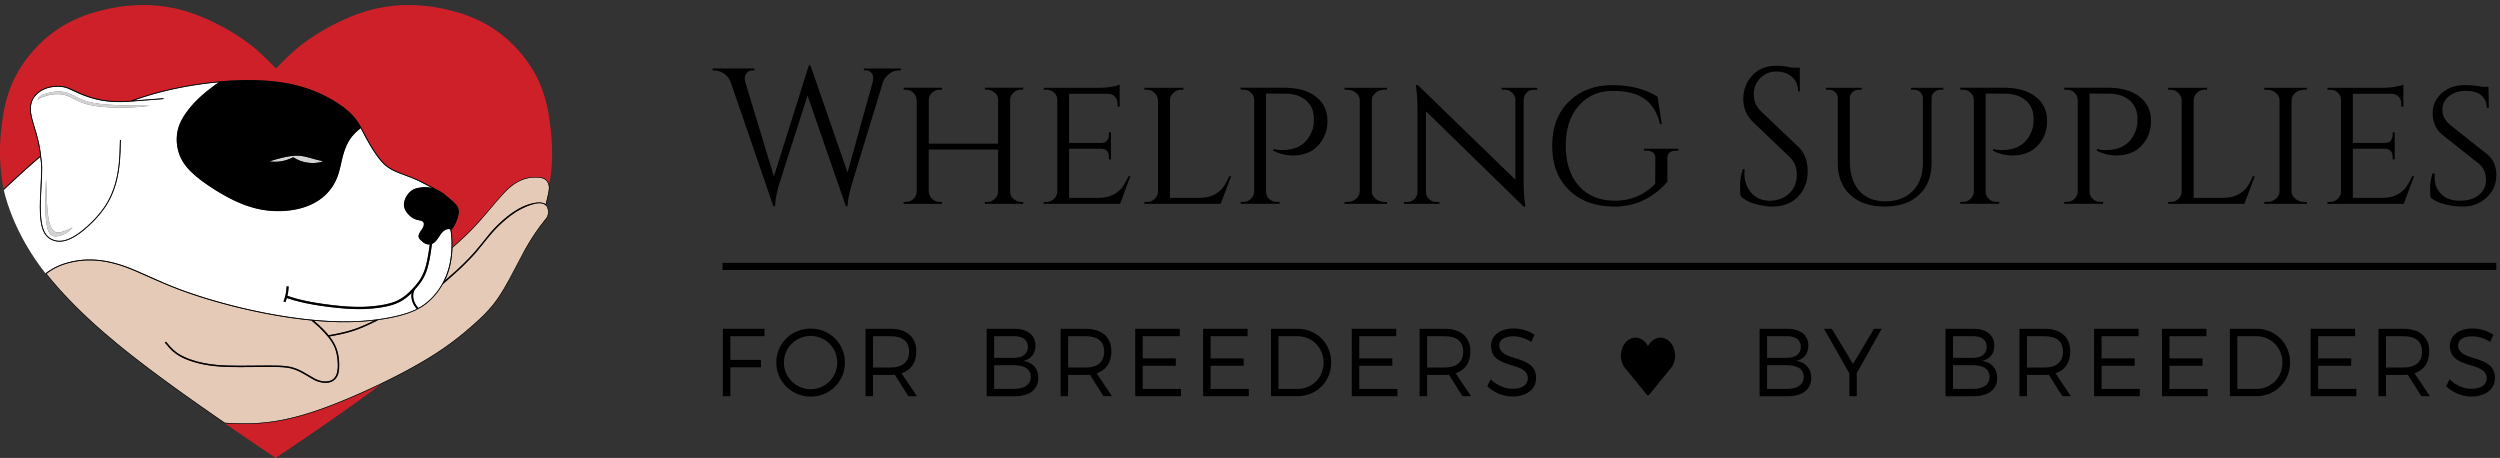 <svg fill="none" viewBox="0 0 404 74" height="74" width="404" xmlns="http://www.w3.org/2000/svg">
  <rect x="0" y="0" width="404" height="74" fill="#333333" stroke="none"/>
  <path fill="#CE2029" d="M59.483 63.04L58.416 63.521L57.341 63.995L56.264 64.456L55.187 64.902L54.119 65.329L53.067 65.734L52.033 66.113L51.526 66.291L50.534 66.626L49.571 66.93L48.632 67.204L48.174 67.33L47.721 67.449L47.273 67.562L46.83 67.667L46.393 67.766L45.963 67.856L45.537 67.942L45.115 68.021L44.697 68.093L44.284 68.157L43.877 68.218L43.472 68.27L43.071 68.319L42.675 68.361L41.89 68.425L41.119 68.469L40.36 68.495L39.609 68.503L38.867 68.499L38.132 68.482L37.038 68.44L36.319 68.405L37.239 69.037L38.844 70.137L40.466 71.239L42.098 72.347L43.741 73.457L44.547 74L46.154 72.919L47.757 71.836L49.351 70.753L50.934 69.672L52.501 68.591L54.055 67.512L55.588 66.435L57.1 65.361L58.59 64.286L60.055 63.214L61.49 62.145L61.677 62.005L60.53 62.551L59.483 63.04Z"></path>
  <path fill="#CE2029" d="M89.214 24.393L89.206 24.004L89.193 23.612L89.176 23.218L89.155 22.822L89.129 22.424L89.1 22.026L89.066 21.626L89.027 21.226L88.985 20.826L88.938 20.426L88.89 20.026L88.779 19.225L88.718 18.825L88.652 18.427L88.58 18.029L88.502 17.631L88.417 17.233L88.328 16.835L88.23 16.437L88.124 16.039L88.012 15.643L87.889 15.247L87.757 14.851L87.618 14.455L87.467 14.059L87.306 13.663L87.134 13.267L86.952 12.874L86.759 12.48L86.553 12.086L86.104 11.298L85.862 10.906L85.608 10.517L85.343 10.129L85.067 9.744L84.781 9.363L84.484 8.985L84.177 8.613L83.863 8.246L83.539 7.886L83.206 7.532L82.864 7.184L82.515 6.845L82.158 6.514L81.794 6.191L81.423 5.877L81.045 5.573L80.662 5.28L80.272 4.997L79.477 4.465L79.072 4.215L78.662 3.977L78.249 3.748L77.831 3.53L77.412 3.323L76.988 3.126L76.561 2.938L76.133 2.759L75.703 2.59L75.27 2.431L74.838 2.28L74.403 2.137L73.969 2.003L73.534 1.878L73.099 1.76L72.667 1.649L72.234 1.547L71.802 1.45L70.943 1.278L70.517 1.203L70.093 1.134L69.669 1.073L69.247 1.019L68.828 0.97L68.41 0.929L67.994 0.893L67.581 0.866L67.17 0.845L66.763 0.83L66.358 0.822L65.955 0.818L65.554 0.822L65.156 0.832L64.761 0.849L64.369 0.872L63.977 0.901L63.591 0.937L62.826 1.025L62.448 1.079L62.071 1.138L61.696 1.203L61.325 1.274L60.954 1.352L60.585 1.436L60.218 1.526L59.851 1.62L59.487 1.72L59.122 1.827L58.759 1.94L58.397 2.06L58.034 2.183L57.672 2.313L57.309 2.449L56.947 2.59L56.584 2.736L56.22 2.889L55.488 3.212L55.123 3.382L54.759 3.556L54.394 3.734L54.032 3.916L53.669 4.102L53.311 4.293L52.955 4.486L52.601 4.683L52.251 4.882L51.905 5.085L51.564 5.29L51.229 5.497L50.898 5.707L50.574 5.916L50.256 6.128L49.942 6.34L49.639 6.553L49.342 6.767L48.774 7.196L48.501 7.412L48.236 7.628L47.977 7.844L47.724 8.06L47.477 8.275L47.235 8.491L46.997 8.707L46.764 8.923L46.537 9.138L46.313 9.354L46.09 9.57L45.872 9.786L45.655 10.002L45.441 10.217L45.229 10.433L45.017 10.649L44.807 10.865L44.597 11.08L44.388 10.865L44.178 10.649L43.966 10.433L43.754 10.217L43.539 10.002L43.323 9.786L43.105 9.57L42.882 9.354L42.658 9.138L42.429 8.923L42.195 8.707L41.958 8.491L41.716 8.275L41.468 8.06L41.216 7.844L40.957 7.628L40.692 7.412L40.419 7.196L39.851 6.767L39.554 6.553L39.251 6.34L38.939 6.126L38.621 5.914L38.297 5.705L37.966 5.495L37.629 5.288L37.288 5.083L36.942 4.88L36.592 4.68L36.238 4.484L35.882 4.291L35.524 4.1L35.161 3.914L34.799 3.732L34.434 3.553L34.069 3.38L33.705 3.21L32.973 2.887L32.608 2.734L32.246 2.588L31.884 2.447L31.521 2.311L31.158 2.181L30.796 2.058L30.438 1.94L30.075 1.827L29.71 1.72L29.346 1.62L28.979 1.526L28.612 1.436L28.243 1.352L27.872 1.274L27.501 1.203L27.126 1.138L26.749 1.079L26.371 1.025L25.606 0.937L25.22 0.901L24.83 0.872L24.438 0.849L24.044 0.832L23.645 0.822L23.242 0.818H22.839L22.434 0.828L22.025 0.843L21.616 0.864L21.203 0.891L20.787 0.926L20.369 0.968L19.95 1.017L19.528 1.071L19.104 1.132L18.68 1.201L18.252 1.276L17.393 1.448L16.96 1.544L16.528 1.647L16.093 1.758L15.659 1.875L15.224 2.001L14.79 2.135L14.355 2.278L13.922 2.429L13.49 2.588L13.059 2.757L12.631 2.935L12.205 3.124L11.781 3.321L11.361 3.528L10.944 3.746L10.53 3.975L10.121 4.213L9.716 4.463L8.921 4.995L8.531 5.278L8.147 5.571L7.77 5.875L7.399 6.189L7.034 6.511L6.678 6.842L6.328 7.182L5.987 7.53L5.654 7.884L5.33 8.244L5.014 8.61L4.709 8.983L4.412 9.36L4.126 9.742L3.85 10.127L3.585 10.515L3.331 10.904L3.089 11.296L2.639 12.084L2.434 12.478L2.239 12.871L2.056 13.265L1.885 13.661L1.724 14.057L1.573 14.453L1.433 14.849L1.302 15.245L1.181 15.641L1.069 16.037L0.963 16.435L0.865 16.833L0.776 17.231L0.691 17.629L0.613 18.027L0.541 18.425L0.475 18.823L0.413 19.223L0.303 20.023L0.254 20.424L0.208 20.824L0.165 21.226L0.127 21.63L0.093 22.035L0.064 22.441L0.04 22.849L0.021 23.26L0.008 23.675L0 24.092V24.513V24.938L0.008 25.367L0.023 25.801L0.045 26.239L0.072 26.681L0.106 27.129L0.146 27.582L0.25 28.508L0.314 28.979L0.386 29.459L0.466 29.945L0.505 30.148C0.528 30.265 0.555 30.395 0.587 30.542L0.988 30.158L3.237 28.087L4.363 27.068L5.493 26.069L6.502 25.2L6.415 24.498L6.377 24.232L6.316 23.874L6.254 23.537L6.199 23.268L6.087 22.764L5.968 22.282L5.917 22.087L5.644 21.127L5.048 19.06L5.025 18.949L5.014 18.911L4.955 18.62L4.891 18.195L4.866 17.918L4.855 17.648L4.861 17.384L4.882 17.126L4.923 16.875L4.98 16.63L5.056 16.391L5.15 16.158L5.205 16.045L5.328 15.823L5.472 15.607L5.633 15.402L5.811 15.205L6.006 15.019L6.218 14.845L6.445 14.681L6.687 14.533L6.941 14.396L7.208 14.277L7.486 14.172L7.774 14.084L8.069 14.011L8.368 13.954L8.667 13.913L8.966 13.885L9.258 13.873H9.402L9.687 13.883L9.958 13.908L10.089 13.925L10.465 13.998L10.7 14.063L11.041 14.181L11.489 14.371L13.157 15.134L13.878 15.411L14.204 15.524L14.565 15.643L14.823 15.723L15.088 15.8L15.364 15.873L15.743 15.97L16.32 16.091L16.916 16.19L17.533 16.265L18.173 16.32L18.839 16.349L19.299 16.355L20.015 16.345L21.114 16.286H21.137L21.444 16.171L22.082 15.945L23.376 15.517L24.033 15.316L24.694 15.123L25.36 14.939L26.03 14.763L26.704 14.595L27.381 14.436L28.059 14.286L28.739 14.143L29.422 14.009L30.105 13.881L30.787 13.762L31.468 13.651L32.148 13.548L32.827 13.454L33.503 13.368L34.175 13.29L34.843 13.219L35.507 13.156L36.819 13.056L37.466 13.016L38.108 12.985L38.744 12.961L39.374 12.947L39.995 12.941H40.61L41.218 12.953L41.818 12.972L42.412 13.001L42.999 13.039L43.578 13.085L44.148 13.14L44.712 13.204L45.267 13.278L45.814 13.362L46.353 13.454L46.883 13.556L47.407 13.67L48.426 13.925L48.922 14.068L49.41 14.221L49.887 14.382L50.355 14.552L50.811 14.73L51.257 14.914L51.691 15.105L52.115 15.299L52.526 15.501L52.925 15.706L53.311 15.915L53.684 16.127L54.042 16.341L54.388 16.556L54.719 16.772L55.035 16.988L55.336 17.204L55.622 17.419L56.143 17.845L56.381 18.054L56.603 18.262L56.811 18.467L57.004 18.668L57.184 18.869L57.354 19.068L57.511 19.265L57.657 19.46L57.926 19.847L58.166 20.233L58.488 20.807L59.529 22.764L60.106 23.742L60.576 24.481L61.041 25.156L61.378 25.602L61.702 25.992L61.914 26.224L62.126 26.436L62.342 26.631L62.563 26.811L62.79 26.978L63.027 27.133L63.275 27.28L63.676 27.489L64.261 27.756L65.351 28.185L67.182 28.895L68.342 29.442L71.094 30.904L71.641 31.241L73.135 32.492L73.369 32.712L73.682 33.045L73.863 33.282L73.99 33.502L74.073 33.711L74.111 33.866L74.14 34.124V34.231L74.123 34.505L74.043 34.918L73.858 35.513L73.625 36.076L73.487 36.353L73.214 36.803L72.934 37.17L72.938 37.191L73.013 37.719L73.066 38.284L73.097 38.879L73.108 39.499L73.097 39.954L74.276 38.902L75.114 38.121L75.741 37.511L75.949 37.302L76.574 36.655L77.198 35.982L78.012 35.067L81.19 31.384L81.688 30.862L82.04 30.521L82.381 30.215L82.493 30.121L82.833 29.857L83.062 29.695L83.29 29.547L83.636 29.346L83.984 29.17L84.329 29.019L84.673 28.893L84.787 28.858L85.126 28.765L85.459 28.696L85.784 28.648L86.095 28.619L86.488 28.604L86.85 28.614L87.249 28.65L87.526 28.698L87.713 28.748L87.883 28.811L88.037 28.889L88.133 28.95L88.266 29.054L88.387 29.178L88.497 29.316L88.591 29.471L88.669 29.643L88.714 29.781L88.773 29.536L88.851 29.18L88.919 28.826L88.977 28.474L89.025 28.122L89.068 27.766L89.138 27.043L89.163 26.675L89.184 26.304L89.201 25.929L89.212 25.55L89.218 25.168V24.783L89.214 24.393Z"></path>
  <path fill="#E5CAB7" d="M88.665 29.913L88.652 29.865L88.627 29.769L88.612 29.725L88.599 29.687L88.559 29.591L88.542 29.553L88.531 29.534L88.468 29.415L88.459 29.402L88.364 29.27L88.251 29.149L88.171 29.077L88.042 28.983L87.9 28.906L87.741 28.841L87.569 28.79L87.376 28.748L87.085 28.711L86.67 28.684L86.488 28.681L86.097 28.696L85.79 28.723L85.472 28.772L85.144 28.839L85.033 28.868L84.698 28.966L84.359 29.09L84.132 29.186L83.791 29.352L83.562 29.477L83.333 29.614L83.106 29.76L82.881 29.92L82.769 30.003L82.434 30.276L82.095 30.577L81.747 30.917L81.378 31.3L80.848 31.885L80.255 32.568L77.874 35.349L77.053 36.263L76.428 36.929L75.8 37.568L75.173 38.178L74.333 38.959L73.116 40.046L73.114 40.124L73.097 40.446L73.074 40.771L73.046 41.096L73.008 41.422L72.966 41.749L72.915 42.074L72.858 42.397L72.792 42.717L72.72 43.033L72.639 43.346L72.455 43.955L72.351 44.251L72.239 44.542L72.122 44.829L71.997 45.107L71.883 45.348L73.759 43.7L74.972 42.543L75.864 41.638L76.604 40.84L76.89 40.513L77.831 39.367L79.135 37.752L79.542 37.283L80.113 36.675L80.702 36.095L81.3 35.553L81.9 35.052L82.487 34.599L83.057 34.204L83.606 33.86L84.009 33.634L84.404 33.437L84.794 33.265L85.177 33.116L85.68 32.953L86.047 32.859L86.399 32.787L86.734 32.739L87.047 32.718L87.145 32.716L87.423 32.729L87.671 32.771L87.817 32.813L87.955 32.867L88.078 32.934L88.188 33.012L88.192 33.016L88.608 31.227L88.678 30.785L88.707 30.466L88.709 30.324L88.707 30.307L88.699 30.133L88.697 30.114L88.686 30.033L88.671 29.951V29.947L88.665 29.913Z"></path>
  <path fill="#E5CAB7" d="M88.22 33.198L88.207 33.183L88.199 33.175L88.165 33.142H88.163C87.192 32.188 84.313 33.73 84.313 33.73L84.245 33.764L83.853 33.975L83.452 34.214L83.043 34.482L82.477 34.886L81.894 35.345L81.3 35.852L80.709 36.399L80.13 36.979L79.71 37.432L79.174 38.052L76.916 40.823L76.176 41.634L75.129 42.703L74.422 43.383L72.656 44.98L71.794 45.719L71.575 45.922L71.431 46.169L71.276 46.419L71.117 46.664L70.954 46.903L70.784 47.133L70.611 47.357L70.433 47.575L70.252 47.787L70.068 47.992L70.064 47.996L70.043 48.019L69.854 48.218L69.663 48.411L69.271 48.773L69.069 48.945L68.864 49.111L68.652 49.27L68.436 49.423L68.211 49.569L67.98 49.712L67.742 49.848L67.496 49.98L67.242 50.108L66.979 50.229L66.706 50.347L66.421 50.46L66.127 50.571L65.819 50.678L65.501 50.78L65.171 50.881L64.825 50.977L64.467 51.072L63.708 51.252L62.889 51.419L62.018 51.572L61.16 51.698L60.818 51.878L59.688 52.425L58.774 52.835L58.079 53.12L57.611 53.296L57.136 53.46L56.415 53.68L55.681 53.872L54.941 54.042L53.695 54.289L53.258 54.367L53.57 54.767L53.847 55.182L54.083 55.592L54.206 55.842L54.384 56.269L54.53 56.715L54.647 57.184L54.736 57.681L54.806 58.316L54.833 58.969L54.818 59.497L54.791 59.797L54.729 60.163L54.666 60.41L54.585 60.635L54.49 60.838L54.38 61.022L54.254 61.186L54.21 61.236L54.015 61.418L53.854 61.535L53.68 61.634L53.493 61.716L53.294 61.779L53.084 61.822L53.012 61.833L52.707 61.856H52.628L52.302 61.841L51.965 61.793L51.623 61.714L51.367 61.634L51.03 61.5L50.614 61.295L49.669 60.735L48.787 60.228L48.248 59.962L47.799 59.772L47.568 59.688L47.097 59.545L46.728 59.464L46.334 59.401L45.901 59.353L45.244 59.311L44.678 59.294L43.565 59.283L38.833 59.317L37.163 59.3L36.09 59.26L35.301 59.208L34.525 59.133L34.014 59.07L33.255 58.948L32.755 58.85L32.263 58.739L31.78 58.615L31.309 58.481L30.855 58.334L30.419 58.177L30.003 58.01L29.609 57.834L29.422 57.742L29.068 57.551L28.74 57.352L28.441 57.147L28.165 56.935L27.911 56.717L27.675 56.495L27.351 56.156L26.859 55.582L26.67 55.351L26.844 55.213L27.417 55.896L27.726 56.229L27.949 56.447L28.186 56.659L28.443 56.866L28.721 57.067L29.024 57.262L29.185 57.356L29.53 57.543L29.901 57.719L30.298 57.888L30.718 58.047L31.157 58.196L31.612 58.334L32.081 58.462L32.562 58.578L33.052 58.68L33.548 58.77L34.3 58.879L35.064 58.961L35.84 59.02L36.9 59.068L38.551 59.093H38.835L43.567 59.059L45.072 59.08L45.766 59.118L46.368 59.181L46.775 59.246L47.157 59.332L47.402 59.401L47.884 59.566L48.346 59.761L48.897 60.033L49.603 60.434L50.886 61.184L51.284 61.366L51.687 61.502L52.009 61.577L52.325 61.621L52.628 61.636L52.845 61.628L53.114 61.592L53.36 61.527L53.582 61.435L53.784 61.316L53.964 61.169L54.125 60.995L54.231 60.844L54.327 60.675L54.407 60.484L54.477 60.27L54.532 60.031L54.583 59.675L54.613 59.179V58.969L54.587 58.33L54.547 57.911L54.454 57.321L54.322 56.772L54.182 56.342L54.085 56.093L53.854 55.611L53.618 55.215L53.341 54.811L53.082 54.476L53.025 54.411H53.023L52.467 53.768L51.776 53.051L51.418 52.71L50.438 51.863L50.341 51.782L50.163 51.765L48.838 51.618L47.496 51.444L46.141 51.245L44.778 51.021L43.408 50.774L42.039 50.506L41.356 50.364L39.995 50.066L38.645 49.75L37.311 49.417L35.999 49.069L34.712 48.709L33.455 48.338L32.233 47.956L31.053 47.567L29.916 47.171L28.831 46.771L27.798 46.369L26.817 45.966L25.432 45.373L21.786 43.767L21.056 43.467L20.346 43.195L19.653 42.954L18.977 42.744L18.315 42.564L17.671 42.413L17.041 42.29L16.424 42.196L15.822 42.126L15.233 42.084L14.656 42.066L14.092 42.072L13.539 42.101L13 42.152L12.477 42.223L11.97 42.311L11.48 42.416L11.012 42.535L10.564 42.667L10.14 42.809L9.742 42.96L9.371 43.119L8.864 43.367L8.557 43.536L8.135 43.8L7.751 44.071L7.533 44.24L7.74 44.502L8.364 45.263L9.023 46.035L9.718 46.823L10.452 47.626L11.226 48.443L12.04 49.276L12.896 50.125L13.795 50.988L14.737 51.865L15.725 52.76L16.759 53.669L18.973 55.538L20.153 56.497L21.381 57.471L22.655 58.46L23.972 59.464L25.328 60.48L26.723 61.508L28.152 62.549L29.613 63.601L31.106 64.661L32.626 65.731L34.171 66.81L36.353 68.319L37.788 68.384L38.519 68.405L39.257 68.415H39.628L40.377 68.407L41.136 68.382L41.905 68.338L42.687 68.273L43.084 68.231L43.483 68.185L43.885 68.13L44.292 68.072L44.704 68.007L45.119 67.935L45.541 67.858L45.965 67.772L46.395 67.68L46.832 67.581L47.273 67.477L47.72 67.365L48.174 67.246L48.632 67.12L49.567 66.846L50.529 66.542L51.522 66.209L52.539 65.845L53.582 65.453L54.642 65.036L55.715 64.6L56.792 64.146L57.869 63.678L58.94 63.201L59.998 62.717L61.036 62.229L62.546 61.498L63.986 60.775L64.906 60.297L65.794 59.826L66.65 59.359L67.475 58.896L68.266 58.439L69.023 57.989L69.746 57.545L70.767 56.891L71.408 56.464L72.016 56.043L72.595 55.628L73.413 55.018L74.177 54.425L74.891 53.847L75.343 53.47L76.405 52.557L77.189 51.851L77.74 51.333L78.26 50.822L78.747 50.315L79.055 49.978L79.492 49.471L79.765 49.132L80.155 48.62L80.522 48.103L80.872 47.579L81.317 46.865L81.533 46.501L82.279 45.179L83.594 42.7L84.857 40.323L85.409 39.365L86.004 38.406L86.621 37.478L87.293 36.533L88.341 35.194L88.436 35.031L88.462 34.977L88.527 34.801L88.559 34.675L88.591 34.474L88.601 34.269V34.26L88.595 34.08V34.063L88.589 34.023L88.57 33.892L88.563 33.854L88.553 33.808L88.525 33.701L88.512 33.657L88.487 33.581L88.459 33.508L88.447 33.481L88.425 33.439L88.404 33.399L88.387 33.366L88.375 33.345L88.362 33.326L88.328 33.276L88.305 33.248L88.262 33.196H88.22V33.198Z"></path>
  <path fill="#E5CAB7" d="M52.102 53.072L52.789 53.801L53.101 54.164L53.107 54.172L54.401 53.931L55.384 53.717L56.111 53.533L56.59 53.399L57.299 53.171L57.767 53.003L58.458 52.731L59.141 52.435L60.269 51.905L60.523 51.78L60.125 51.828L59.62 51.878L59.103 51.924L58.575 51.964L58.036 51.995L57.485 52.023L56.925 52.044L56.355 52.056L55.774 52.062L55.183 52.06L54.583 52.052L53.353 52.008L52.726 51.974L52.092 51.935L51.449 51.886L50.716 51.819L51.379 52.383L52.102 53.072Z"></path>
  <path fill="white" d="M67.613 49.775L67.685 49.737L67.92 49.603L68.147 49.463L68.367 49.318L68.582 49.167L68.789 49.01L68.993 48.847L69.192 48.677L69.58 48.319L69.769 48.13L69.955 47.933L70.138 47.73L70.316 47.521L70.492 47.305L70.663 47.083L70.831 46.855L70.994 46.62L71.151 46.377L71.304 46.13L71.344 46.056C71.439 45.895 71.524 45.742 71.596 45.604H71.598L71.728 45.348L71.857 45.076L71.98 44.8L72.097 44.517L72.207 44.228L72.311 43.934L72.495 43.329L72.576 43.021L72.648 42.707L72.711 42.388L72.769 42.068L72.82 41.745L72.862 41.422L72.898 41.098L72.949 40.45L72.974 39.812L72.978 39.497L72.968 38.884L72.936 38.293L72.883 37.733L72.796 37.132L72.809 37.115L72.771 37.094L72.728 37.074L72.684 37.057L72.639 37.042H72.627L72.593 37.032L72.495 37.021H72.393L72.343 37.03L72.29 37.038L72.237 37.05L72.183 37.065L72.13 37.084L72.078 37.105L72.025 37.128L71.972 37.153L71.918 37.182L71.865 37.214L71.812 37.248L71.762 37.283L71.711 37.321L71.662 37.361L71.613 37.403L71.564 37.447L71.473 37.541L71.429 37.591L71.386 37.641L71.344 37.694L71.302 37.748L71.261 37.803L71.221 37.859L71.181 37.916L71.14 37.974L71.1 38.033L71.06 38.092L71.02 38.152L70.979 38.213L70.939 38.274L70.899 38.335L70.859 38.395L70.816 38.456L70.774 38.517L70.731 38.578L70.642 38.697L70.598 38.756L70.551 38.812L70.502 38.869L70.454 38.923L70.405 38.978L70.356 39.03L70.305 39.081L70.254 39.129L70.203 39.175L70.15 39.217L70.097 39.256L70.042 39.294L69.987 39.328L69.932 39.359L69.877 39.386L69.82 39.409L69.805 39.414L69.786 39.592L69.55 41.15L69.417 41.892L69.266 42.598L69.154 43.044L69.095 43.26L68.967 43.668L68.828 44.056L68.675 44.416L68.512 44.753L68.34 45.07L68.157 45.367L67.967 45.65L67.668 46.048L67.356 46.425L67.049 46.764L66.949 46.941L66.849 47.206L66.786 47.481L66.765 47.778L66.777 48.036L66.82 48.304L66.89 48.575L66.962 48.776L67.115 49.1L67.305 49.406L67.522 49.683L67.613 49.775Z"></path>
  <path fill="#D2D2D4" d="M11.567 36.837L11.508 36.866L11.448 36.895L11.389 36.925L11.328 36.954L11.266 36.983L11.205 37.013L11.143 37.042L11.08 37.072L11.016 37.101L10.952 37.128L10.889 37.155L10.825 37.182L10.759 37.21L10.694 37.237L10.628 37.262L10.56 37.287L10.492 37.312L10.354 37.361L10.285 37.384L10.215 37.407L10.145 37.428L10.073 37.449L10.003 37.467L9.931 37.484L9.861 37.501L9.791 37.516L9.721 37.528L9.651 37.539L9.583 37.547L9.515 37.553L9.449 37.557H9.384H9.32L9.256 37.553L9.195 37.547L9.136 37.536L9.021 37.507L8.966 37.488L8.913 37.465L8.862 37.44L8.811 37.411L8.762 37.379L8.716 37.344L8.671 37.304L8.627 37.262L8.584 37.218L8.542 37.17L8.502 37.118L8.461 37.063L8.423 37.004L8.385 36.942L8.349 36.877L8.313 36.807L8.277 36.736L8.241 36.661L8.173 36.5L8.139 36.414L8.107 36.324L8.075 36.229L8.044 36.129L8.014 36.024L7.984 35.915L7.955 35.8L7.927 35.678L7.9 35.551L7.872 35.416L7.847 35.276L7.821 35.13L7.798 34.977L7.774 34.815L7.753 34.648L7.732 34.472L7.713 34.287L7.694 34.095L7.66 33.686L7.643 33.47L7.628 33.246L7.613 33.016L7.601 32.779L7.588 32.536L7.575 32.289L7.562 32.035L7.552 31.778L7.541 31.516L7.531 31.25L7.522 30.98L7.514 30.707L7.505 30.433L7.497 30.156L7.488 29.878L7.48 29.597L7.471 29.316L7.463 29.035L7.414 29.589L7.408 29.869L7.401 30.15L7.395 30.431L7.389 30.709L7.382 30.986L7.376 31.26L7.372 31.533L7.367 31.803L7.363 32.069L7.359 32.331V32.588L7.355 32.842V33.091L7.353 33.334V33.571L7.357 33.801L7.361 34.026L7.365 34.241L7.378 34.652L7.386 34.845L7.397 35.029L7.408 35.207L7.42 35.377L7.435 35.538L7.452 35.693L7.469 35.842L7.488 35.982L7.507 36.116L7.529 36.244L7.55 36.365L7.573 36.483L7.596 36.594L7.622 36.701L7.647 36.801L7.675 36.898L7.702 36.99L7.73 37.078L7.789 37.243L7.821 37.321L7.853 37.394L7.885 37.465L7.919 37.532L7.953 37.595L7.989 37.656L8.025 37.712L8.063 37.767L8.103 37.817L8.143 37.865L8.186 37.909L8.23 37.951L8.275 37.989L8.321 38.025L8.37 38.056L8.421 38.085L8.472 38.111L8.525 38.134L8.637 38.169L8.697 38.182L8.756 38.192L8.82 38.199L8.883 38.203H8.949H9.015H9.082L9.152 38.196L9.222 38.19L9.292 38.182L9.362 38.171L9.411 38.163C10.338 37.985 11.169 37.484 11.752 36.749L11.631 36.81L11.567 36.835V36.837Z"></path>
  <path fill="#D2D2D4" d="M23.891 17.08L23.499 17.076L23.109 17.072L22.719 17.067L22.333 17.061L21.949 17.055L21.57 17.049L21.192 17.042L20.821 17.034L20.454 17.026L20.092 17.017L19.736 17.007L19.386 16.996L19.044 16.984L18.712 16.969L18.385 16.954L18.069 16.938L17.762 16.919L17.177 16.877L16.901 16.854L16.636 16.829L16.382 16.802L16.136 16.772L15.898 16.739L15.671 16.707L15.453 16.674L15.243 16.638L15.042 16.6L14.847 16.561L14.66 16.519L14.48 16.477L14.306 16.433L14.139 16.387L13.978 16.338L13.821 16.288L13.668 16.238L13.52 16.186L13.236 16.077L13.1 16.02L12.966 15.961L12.835 15.903L12.708 15.842L12.583 15.781L12.46 15.72L12.339 15.66L12.22 15.599L12.101 15.538L11.985 15.48L11.87 15.421L11.756 15.364L11.643 15.308L11.531 15.253L11.419 15.201L11.306 15.151L11.194 15.105L11.082 15.061L10.853 14.981L10.736 14.947L10.619 14.916L10.503 14.889L10.384 14.866L10.265 14.845L10.147 14.828L10.028 14.813L9.907 14.801L9.786 14.793L9.665 14.786H9.545L9.424 14.784H9.303L9.182 14.79L9.061 14.797L8.94 14.807L8.822 14.82L8.703 14.834L8.465 14.868L8.349 14.889L8.232 14.91L8.118 14.933L8.005 14.958L7.893 14.985L7.783 15.012L7.675 15.042L7.569 15.073L7.467 15.105L7.367 15.138L7.27 15.172L7.176 15.205L7.085 15.241L6.998 15.276L6.916 15.312L6.837 15.348L6.763 15.383L6.693 15.419L6.566 15.492L6.511 15.528L6.46 15.563L6.413 15.599L6.371 15.635L6.333 15.67L6.299 15.706L6.269 15.741L6.242 15.777L6.218 15.813L6.197 15.846L6.178 15.88L6.161 15.913L6.146 15.947L6.133 15.98L6.123 16.014L6.114 16.047L6.106 16.081L6.097 16.114L6.089 16.158L6.11 16.133L6.144 16.098L6.182 16.062L6.225 16.026L6.271 15.991L6.322 15.955L6.377 15.919L6.504 15.846L6.574 15.811L6.649 15.775L6.727 15.739L6.81 15.704L6.897 15.668L6.988 15.633L7.081 15.599L7.179 15.566L7.278 15.532L7.38 15.501L7.486 15.469L7.594 15.44L7.704 15.413L7.817 15.385L7.929 15.36L8.044 15.337L8.16 15.316L8.277 15.295L8.514 15.262L8.633 15.247L8.752 15.235L8.873 15.224L8.993 15.218L9.114 15.213H9.235L9.356 15.211H9.477L9.598 15.22L9.718 15.228L9.839 15.239L9.96 15.253L10.079 15.27L10.197 15.291L10.316 15.314L10.433 15.341L10.55 15.373L10.666 15.406L10.895 15.486L11.007 15.53L11.12 15.576L11.232 15.626L11.345 15.679L11.457 15.733L11.569 15.79L11.684 15.846L11.798 15.905L11.915 15.963L12.034 16.024L12.152 16.085L12.273 16.146L12.396 16.206L12.521 16.267L12.648 16.328L12.78 16.387L12.913 16.445L13.053 16.508L13.337 16.617L13.486 16.669L13.636 16.72L13.793 16.77L13.954 16.818L14.122 16.864L14.296 16.908L14.476 16.95L14.662 16.99L14.857 17.03L15.059 17.067L15.269 17.103L15.487 17.137L15.714 17.168L15.949 17.2L16.195 17.229L16.45 17.256L16.715 17.281L16.99 17.304L17.567 17.346C19.81 17.476 22.059 17.388 24.283 17.084L23.891 17.08Z"></path>
  <path fill="#D2D2D4" d="M52.109 26.036L52.022 26.015L51.935 25.994L51.848 25.973L51.761 25.952L51.672 25.931L51.583 25.91L51.494 25.889L51.405 25.866L51.314 25.843L51.223 25.82L51.129 25.797L51.036 25.774L50.943 25.749L50.847 25.724L50.75 25.698L50.652 25.671L50.553 25.644L50.451 25.617L50.245 25.558L50.142 25.529L50.035 25.499L49.927 25.47L49.817 25.441L49.707 25.411L49.594 25.382L49.482 25.355L49.368 25.328L49.251 25.302L49.135 25.279L49.016 25.256L48.897 25.235L48.776 25.217L48.653 25.2L48.53 25.185L48.405 25.173L48.28 25.164L48.153 25.158H47.896H47.767L47.636 25.164L47.504 25.173L47.373 25.183L47.241 25.196L47.11 25.21L46.978 25.227L46.847 25.246L46.715 25.267L46.586 25.288L46.457 25.311L46.33 25.336L46.202 25.361L46.077 25.386L45.952 25.413L45.829 25.441L45.709 25.468L45.59 25.495L45.359 25.552L45.246 25.581L45.136 25.61L45.028 25.64L44.92 25.669L44.814 25.698L44.71 25.728L44.606 25.757L44.504 25.786L44.403 25.816L44.303 25.845L44.203 25.874L44.106 25.904L44.008 25.933L43.911 25.962L43.815 25.992L43.72 26.021L43.624 26.05L43.529 26.08C44.827 26.274 46.152 26.05 47.311 25.445L47.426 25.449C48.816 26.333 50.525 26.58 52.111 26.132V26.036H52.109Z"></path>
  <path fill="white" d="M8.186 43.605L8.476 43.427L8.788 43.254L8.953 43.168L9.487 42.92L9.877 42.763L10.293 42.614L10.732 42.476L11.194 42.349L11.677 42.235L12.18 42.137L12.701 42.055L13.238 41.995L13.511 41.971L14.069 41.942L14.639 41.936L15.222 41.955L15.818 41.999L16.426 42.068L17.047 42.164L17.683 42.288L18.334 42.441L19 42.623L19.681 42.834L20.376 43.075L21.09 43.348L21.824 43.649L22.969 44.146L26.382 45.652L27.338 46.052L27.834 46.253L28.865 46.656L29.948 47.054L31.082 47.447L32.261 47.837L33.48 48.218L34.735 48.589L36.02 48.949L37.33 49.297L38.661 49.63L40.01 49.947L41.369 50.244L42.734 50.523L44.102 50.78L45.467 51.015L46.826 51.227L48.172 51.413L49.503 51.572L50.194 51.641C50.194 51.641 50.71 51.696 50.788 51.7H50.814L51.46 51.759L52.1 51.807L52.734 51.847L53.36 51.88L54.585 51.922L55.183 51.933H55.772L56.351 51.928L56.919 51.916L57.479 51.895L58.028 51.868L58.565 51.834L59.09 51.794L59.605 51.748L60.108 51.698L60.772 51.618H60.774L60.854 51.61H60.856C60.886 51.61 61.015 51.589 61.134 51.57L61.995 51.442L62.862 51.289L63.676 51.122L64.433 50.942L65.132 50.753L65.461 50.655L65.777 50.552L66.08 50.447L66.373 50.338L66.653 50.225L66.924 50.108L67.185 49.986L67.346 49.907L67.2 49.739L66.975 49.427L66.816 49.155L66.746 49.012L66.629 48.719L66.544 48.422L66.491 48.124L66.468 47.835V47.764L66.477 47.556L66.517 47.299L66.343 47.473L65.978 47.801L65.595 48.114L65.327 48.308L65.05 48.493L64.908 48.581L64.615 48.744L64.308 48.895L63.992 49.031L63.665 49.155L63.328 49.266L62.983 49.364L62.444 49.494L61.882 49.605L61.494 49.668L60.689 49.777L59.83 49.861L59.145 49.905L58.418 49.928L57.907 49.932L57.097 49.917L56.815 49.907L55.927 49.856L54.986 49.781L53.686 49.645L52.389 49.48L51.148 49.293L50.568 49.194L49.281 48.947L48.416 48.748L47.487 48.499L46.51 48.202L46.332 48.145C46.264 48.376 46.188 48.6 46.099 48.815L45.802 48.696C46.103 47.967 46.277 47.127 46.304 46.268L46.624 46.279C46.607 46.8 46.537 47.315 46.421 47.806L47.759 48.214L48.704 48.459L49.592 48.656L50.093 48.755L51.21 48.949L52.442 49.134L53.731 49.299L55.02 49.433L55.953 49.509L56.252 49.528L57.11 49.567L57.909 49.582L58.658 49.574L59.359 49.544L60.235 49.475L61.053 49.379L61.825 49.26L62.374 49.153L62.898 49.027L63.394 48.88L63.71 48.769L64.015 48.646L64.31 48.51L64.452 48.436L64.865 48.197L65.128 48.023L65.383 47.837L65.749 47.54L66.101 47.221L66.549 46.773L66.871 46.423L67.284 45.943L67.577 45.566L67.763 45.302L67.942 45.026L68.111 44.733L68.272 44.422L68.423 44.089L68.563 43.733L68.628 43.545L68.753 43.147L68.866 42.726L68.97 42.279L69.112 41.573L69.281 40.576L69.434 39.537L69.44 39.474H69.425L69.358 39.481H69.292H69.226L69.101 39.47L69.042 39.46L68.984 39.447L68.927 39.432L68.872 39.416L68.819 39.397L68.768 39.376L68.717 39.353L68.669 39.328L68.62 39.3L68.573 39.273L68.529 39.244L68.484 39.215L68.442 39.183L68.399 39.152L68.357 39.12L68.317 39.087L68.276 39.053L68.236 39.02L68.158 38.953L68.12 38.919L68.084 38.886L68.047 38.852L68.011 38.821L67.975 38.787L67.942 38.756L67.908 38.722L67.876 38.689L67.846 38.655L67.816 38.622L67.789 38.588L67.763 38.555L67.74 38.521L67.719 38.488L67.7 38.452L67.683 38.416L67.668 38.381L67.655 38.345L67.636 38.27L67.632 38.23V38.19L67.63 38.15V38.111L67.636 38.069L67.642 38.027L67.651 37.985L67.662 37.943L67.674 37.901L67.689 37.857L67.706 37.813L67.725 37.769L67.744 37.725L67.766 37.681L67.787 37.637L67.81 37.593L67.833 37.549L67.859 37.507L67.91 37.423L67.937 37.382L67.965 37.34L67.992 37.3L68.02 37.26L68.047 37.22L68.075 37.18L68.103 37.141L68.13 37.101L68.158 37.061L68.183 37.021L68.209 36.981L68.234 36.942L68.257 36.902L68.281 36.862L68.302 36.822L68.323 36.782L68.344 36.743L68.363 36.703L68.397 36.623L68.412 36.583L68.425 36.544L68.438 36.504L68.448 36.464L68.457 36.424L68.465 36.384L68.472 36.345L68.476 36.305V36.265L68.48 36.227V36.152L68.474 36.116L68.467 36.081L68.461 36.047L68.45 36.014L68.444 35.997L68.438 35.982L68.425 35.951L68.393 35.894L68.374 35.869L68.353 35.844L68.332 35.821L68.308 35.8L68.283 35.779L68.255 35.76L68.226 35.743L68.194 35.727L68.162 35.712L68.128 35.697L68.092 35.683L68.056 35.67L68.018 35.657L67.978 35.645L67.935 35.632L67.893 35.622L67.848 35.611L67.804 35.601L67.71 35.58L67.662 35.569L67.613 35.559L67.562 35.548L67.511 35.536L67.458 35.523L67.405 35.511L67.35 35.496L67.293 35.479L67.236 35.463L67.178 35.444L67.119 35.423L67.059 35.4L67 35.375L66.939 35.347L66.875 35.318L66.811 35.287L66.748 35.251L66.684 35.213L66.553 35.127L66.485 35.079L66.417 35.029L66.349 34.974L66.281 34.918L66.214 34.857L66.146 34.794L66.08 34.729L66.014 34.662L65.951 34.593L65.887 34.522L65.826 34.449L65.766 34.373L65.709 34.298L65.654 34.22L65.603 34.141L65.554 34.061L65.51 33.981L65.467 33.902L65.395 33.741L65.366 33.659L65.34 33.577L65.319 33.495L65.302 33.414L65.287 33.332L65.277 33.25L65.27 33.171L65.266 33.091V32.98L65.27 32.932L65.277 32.852L65.285 32.773L65.298 32.693L65.313 32.616L65.33 32.538L65.351 32.461L65.372 32.383L65.397 32.306L65.455 32.155L65.487 32.079L65.52 32.006L65.554 31.933L65.59 31.859L65.629 31.788L65.669 31.717L65.711 31.648L65.754 31.579L65.798 31.512L65.845 31.447L65.891 31.384L65.94 31.321L65.989 31.26L66.04 31.202L66.091 31.145L66.144 31.091L66.199 31.036L66.254 30.984L66.366 30.887L66.424 30.843L66.481 30.799L66.538 30.76L66.597 30.72L66.657 30.682L66.718 30.646L66.782 30.613L66.845 30.582L66.909 30.552L66.975 30.525L67.043 30.498L67.112 30.473L67.185 30.45L67.257 30.429L67.331 30.408L67.407 30.389L67.486 30.37L67.566 30.353L67.734 30.322L67.821 30.307L67.91 30.295L68.001 30.282L68.094 30.271L68.189 30.261L68.287 30.253L68.385 30.246L68.484 30.242L68.584 30.238H68.686H68.787H68.889L68.993 30.244L69.097 30.251L69.201 30.261L69.305 30.274L69.406 30.288L69.508 30.305L69.71 30.349L69.809 30.376L69.883 30.399L67.668 29.247L66.869 28.893L66.477 28.736L64.191 27.858L63.6 27.59L63.46 27.521L63.063 27.303L62.815 27.148L62.578 26.983L62.349 26.805L62.126 26.614L61.908 26.407L61.692 26.18L61.473 25.933L61.142 25.52L60.682 24.884L60.212 24.169L59.741 23.402L59.175 22.409L58.857 21.814L58.272 20.696L58.185 20.765L58.051 20.874L57.918 20.985L57.786 21.098L57.657 21.213L57.53 21.331L57.407 21.45L57.286 21.572L57.167 21.695L57.053 21.821L56.941 21.951L56.832 22.083L56.728 22.219L56.531 22.5L56.438 22.646L56.349 22.795L56.262 22.946L56.179 23.101L56.099 23.258L56.023 23.417L55.948 23.581L55.878 23.746L55.81 23.914L55.745 24.083L55.681 24.255L55.622 24.429L55.565 24.605L55.51 24.783L55.456 24.963L55.406 25.145L55.357 25.33L55.31 25.514L55.219 25.889L55.175 26.078L55.132 26.268L55.09 26.459L55.045 26.652L55.001 26.844L54.954 27.039L54.905 27.234L54.854 27.429L54.801 27.624L54.746 27.82L54.687 28.015L54.623 28.212L54.556 28.409L54.483 28.606L54.405 28.801L54.322 28.996L54.233 29.191L54.138 29.385L53.926 29.771L53.809 29.962L53.686 30.152L53.557 30.341L53.419 30.527L53.275 30.711L53.124 30.894L52.968 31.072L52.804 31.248L52.633 31.419L52.457 31.587L52.272 31.75L52.081 31.91L51.884 32.065L51.681 32.216L51.471 32.362L51.255 32.503L51.032 32.637L50.803 32.767L50.328 33.007L50.082 33.118L49.832 33.223L49.575 33.322L49.315 33.414L49.05 33.502L48.78 33.584L48.507 33.659L48.229 33.728L47.949 33.791L47.665 33.847L47.379 33.9L47.091 33.946L46.8 33.986L46.508 34.019L46.213 34.047L45.918 34.069L45.622 34.086L45.325 34.097L44.731 34.101L44.434 34.095L44.135 34.082L43.837 34.063L43.538 34.038L43.239 34.007L42.938 33.969L42.636 33.925L42.336 33.875L42.032 33.818L41.729 33.755L41.424 33.686L41.119 33.609L40.811 33.525L40.504 33.435L40.194 33.336L39.885 33.232L39.571 33.121L39.257 33.001L38.625 32.741L38.307 32.601L37.989 32.456L37.671 32.306L37.353 32.148L37.038 31.987L36.724 31.822L36.412 31.652L36.102 31.48L35.795 31.304L35.492 31.126L35.191 30.946L34.894 30.764L34.602 30.579L34.315 30.395L34.033 30.211L33.758 30.026L33.489 29.842L33.226 29.66L32.721 29.297L32.479 29.117L32.246 28.939L32.019 28.761L31.801 28.583L31.589 28.405L31.383 28.227L31.186 28.049L30.995 27.871L30.813 27.693L30.637 27.515L30.47 27.337L30.308 27.156L30.154 26.974L30.007 26.792L29.87 26.608L29.738 26.421L29.613 26.233L29.496 26.044L29.284 25.659L29.189 25.464L29.102 25.267L29.021 25.07L28.947 24.871L28.88 24.672L28.82 24.471L28.765 24.27L28.716 24.069L28.674 23.867L28.638 23.669L28.608 23.47L28.585 23.27L28.566 23.073L28.553 22.877L28.547 22.682V22.489V22.298L28.555 22.11L28.589 21.741L28.612 21.559L28.64 21.379L28.674 21.201L28.712 21.025L28.756 20.851L28.805 20.679L28.858 20.507L28.918 20.335L28.981 20.166L29.049 19.996L29.121 19.829L29.2 19.661L29.282 19.493L29.369 19.326L29.462 19.158L29.56 18.991L29.662 18.821L29.77 18.651L29.999 18.31L30.12 18.138L30.245 17.966L30.374 17.794L30.51 17.621L30.65 17.447L30.794 17.273L30.942 17.099L31.095 16.925L31.252 16.751L31.413 16.579L31.578 16.408L31.746 16.236L31.918 16.064L32.093 15.892L32.274 15.723L32.458 15.553L32.645 15.385L32.836 15.218L33.228 14.887L33.429 14.723L33.633 14.56L33.84 14.396L34.05 14.235L34.262 14.074L34.476 13.915L34.693 13.755L34.911 13.596L35.132 13.437L35.354 13.28H35.358L34.826 13.328L34.158 13.399L33.486 13.477L32.812 13.563L32.136 13.657L31.457 13.76L30.777 13.871L30.096 13.99L29.416 14.116L28.735 14.25L28.057 14.392L27.381 14.543L26.706 14.702L26.034 14.87L25.367 15.046L24.703 15.23L24.044 15.423L23.389 15.624L22.097 16.052L21.593 16.232C23.185 16.106 24.803 15.982 26.407 15.863L26.418 15.993C24.652 16.125 22.873 16.261 21.129 16.399H21.124L21.063 16.405H21.025L20.49 16.441L19.746 16.468L19.269 16.473L18.578 16.46L17.917 16.422L17.281 16.361L16.666 16.278L16.072 16.171L15.496 16.041L14.936 15.892L14.221 15.67L13.549 15.429L12.782 15.117L10.965 14.292L10.632 14.177L10.403 14.114L10.284 14.086L9.911 14.026L9.646 14.003L9.371 13.992L9.087 13.996L8.798 14.015L8.506 14.049L8.213 14.097L7.923 14.16L7.639 14.237L7.499 14.281L7.227 14.382L6.969 14.497L6.723 14.627L6.49 14.771L6.271 14.929L6.068 15.098L5.879 15.278L5.707 15.467L5.553 15.666L5.415 15.871L5.296 16.085L5.196 16.303L5.116 16.529L5.052 16.762L5.006 17L4.976 17.246L4.963 17.497V17.625L4.974 17.887L4.999 18.157L5.016 18.295L5.088 18.718L5.19 19.158L5.455 20.101L5.879 21.517L6.144 22.516L6.292 23.162L6.426 23.842L6.54 24.563L6.619 25.2L6.75 26.287C6.774 26.476 6.786 26.668 6.791 26.859V27.148L6.78 28.036L6.716 29.553L6.591 31.941L6.56 33.051V33.315L6.568 34.076L6.602 34.784L6.638 35.226L6.687 35.643L6.746 36.032L6.82 36.393L6.863 36.562L6.956 36.881L7.06 37.168L7.179 37.428L7.308 37.66L7.448 37.867L7.598 38.052L7.757 38.213L7.927 38.356L8.103 38.479L8.287 38.586L8.576 38.716L8.775 38.785L8.981 38.84L9.193 38.879L9.411 38.902L9.636 38.909L9.867 38.898L10.106 38.871L10.352 38.825L10.477 38.794L10.865 38.674L11.135 38.569L11.41 38.444L11.697 38.297L11.991 38.129L12.294 37.941L12.608 37.729L12.93 37.495L13.435 37.099L13.963 36.65L14.51 36.148L14.881 35.785L15.252 35.404L15.619 35.004L15.979 34.585L16.329 34.151L16.664 33.703L16.982 33.24L17.276 32.764L17.414 32.523L17.673 32.033L17.908 31.535L18.12 31.03L18.313 30.519L18.485 30.003L18.637 29.484L18.771 28.962L18.888 28.441L18.939 28.181L19.07 27.404L19.17 26.635L19.242 25.872L19.305 24.863L19.36 23.107L19.371 22.606H19.503L19.45 24.615L19.392 25.627L19.326 26.392L19.235 27.163L19.159 27.68L19.015 28.464L18.898 28.987L18.765 29.511L18.612 30.035L18.438 30.554L18.245 31.072L18.029 31.583L17.792 32.086L17.529 32.58L17.389 32.823L17.09 33.303L16.77 33.77L16.433 34.222L16.081 34.66L15.718 35.081L15.349 35.486L14.976 35.871L14.419 36.41L13.874 36.898L13.35 37.331L12.85 37.712L12.371 38.041L12.063 38.234L11.764 38.404L11.474 38.553L11.19 38.68L10.914 38.787L10.778 38.833L10.384 38.942L10.13 38.99L9.882 39.02L9.64 39.03L9.405 39.024L9.178 39.001L8.955 38.961L8.739 38.904L8.529 38.831L8.427 38.789L8.228 38.695L8.033 38.584L7.846 38.454L7.668 38.305L7.501 38.136L7.342 37.943L7.196 37.727L7.06 37.486L6.937 37.218L6.829 36.923L6.733 36.598L6.653 36.244L6.585 35.863L6.53 35.456L6.487 35.023L6.445 34.327L6.428 33.579V33.32L6.441 32.507L6.657 27.739L6.661 27.152V26.865C6.655 26.679 6.642 26.49 6.619 26.306L6.498 25.342L5.557 26.153L4.429 27.15L2.741 28.681L1.058 30.238L0.6 30.674C1.132 32.995 2.763 38.314 7.346 44.171L7.757 43.859L8.184 43.608L8.186 43.605ZM9.407 38.161L9.358 38.169L9.288 38.18L9.218 38.188L9.148 38.194L9.078 38.199H9.01H8.945H8.879L8.815 38.192L8.752 38.186L8.692 38.175L8.633 38.163L8.521 38.127L8.468 38.104L8.417 38.079L8.366 38.05L8.317 38.018L8.27 37.983L8.226 37.945L8.181 37.903L8.139 37.859L8.099 37.811L8.058 37.761L8.02 37.706L7.984 37.65L7.948 37.589L7.914 37.526L7.88 37.459L7.849 37.388L7.817 37.315L7.785 37.237L7.726 37.072L7.698 36.983L7.67 36.891L7.643 36.795L7.617 36.694L7.592 36.588L7.569 36.477L7.545 36.359L7.524 36.238L7.503 36.11L7.484 35.976L7.465 35.836L7.448 35.687L7.431 35.532L7.416 35.37L7.403 35.201L7.393 35.023L7.382 34.838L7.374 34.646L7.361 34.235L7.357 34.019L7.352 33.795V33.565L7.348 33.328V32.836L7.352 32.582V32.325L7.359 32.063L7.363 31.797L7.367 31.526L7.372 31.254L7.378 30.98L7.384 30.703L7.391 30.424L7.397 30.144L7.403 29.863L7.41 29.582L7.458 29.029L7.467 29.31L7.475 29.591L7.484 29.871L7.492 30.15L7.501 30.427L7.509 30.701L7.518 30.973L7.526 31.244L7.537 31.51L7.548 31.771L7.558 32.029L7.571 32.283L7.584 32.53L7.596 32.773L7.609 33.01L7.624 33.24L7.639 33.464L7.656 33.68L7.69 34.088L7.709 34.281L7.728 34.465L7.749 34.641L7.77 34.809L7.793 34.97L7.817 35.123L7.842 35.27L7.868 35.41L7.895 35.544L7.923 35.672L7.95 35.794L7.98 35.909L8.01 36.018L8.039 36.123L8.071 36.223L8.103 36.317L8.135 36.407L8.169 36.493L8.237 36.655L8.273 36.73L8.309 36.801L8.345 36.87L8.381 36.935L8.419 36.998L8.457 37.057L8.497 37.111L8.538 37.164L8.58 37.212L8.622 37.256L8.667 37.298L8.711 37.337L8.758 37.373L8.807 37.405L8.858 37.434L8.909 37.459L8.962 37.482L9.017 37.501L9.131 37.53L9.191 37.541L9.252 37.547L9.316 37.551H9.379H9.445L9.511 37.547L9.579 37.541L9.646 37.532L9.716 37.522L9.786 37.509L9.856 37.495L9.926 37.478L9.998 37.461L10.068 37.442L10.14 37.421L10.21 37.4L10.28 37.377L10.35 37.354L10.488 37.306L10.556 37.281L10.624 37.256L10.689 37.231L10.755 37.203L10.821 37.176L10.884 37.149L10.948 37.122L11.012 37.094L11.075 37.065L11.139 37.036L11.2 37.007L11.262 36.977L11.323 36.948L11.385 36.919L11.444 36.889L11.504 36.86L11.563 36.831L11.622 36.801L11.743 36.74C11.164 37.48 10.333 37.981 9.407 38.159V38.161ZM17.567 17.346L16.99 17.304L16.715 17.281L16.45 17.256L16.195 17.229L15.949 17.2L15.714 17.168L15.487 17.137L15.269 17.103L15.059 17.067L14.857 17.03L14.662 16.99L14.476 16.95L14.296 16.908L14.122 16.864L13.954 16.818L13.793 16.77L13.636 16.72L13.486 16.669L13.337 16.617L13.053 16.508L12.918 16.452L12.784 16.393L12.653 16.334L12.525 16.273L12.4 16.213L12.277 16.152L12.156 16.091L12.038 16.03L11.919 15.97L11.803 15.911L11.688 15.852L11.573 15.796L11.461 15.739L11.349 15.685L11.236 15.633L11.124 15.582L11.012 15.536L10.899 15.492L10.67 15.413L10.554 15.379L10.437 15.348L10.32 15.32L10.202 15.297L10.083 15.276L9.964 15.26L9.844 15.245L9.723 15.235L9.602 15.226L9.481 15.22H9.36L9.237 15.218H9.116L8.996 15.224L8.875 15.23L8.754 15.241L8.635 15.253L8.516 15.268L8.279 15.302L8.162 15.322L8.046 15.343L7.931 15.367L7.819 15.392L7.707 15.419L7.596 15.446L7.488 15.475L7.382 15.507L7.28 15.538L7.181 15.572L7.083 15.605L6.99 15.639L6.899 15.674L6.812 15.71L6.729 15.746L6.651 15.781L6.577 15.817L6.507 15.852L6.379 15.926L6.324 15.961L6.273 15.997L6.227 16.033L6.184 16.068L6.146 16.104L6.112 16.14L6.091 16.165L6.1 16.121L6.108 16.087L6.116 16.054L6.125 16.02L6.136 15.987L6.148 15.953L6.163 15.919L6.18 15.886L6.199 15.852L6.22 15.819L6.244 15.783L6.271 15.748L6.301 15.712L6.335 15.677L6.373 15.641L6.415 15.605L6.462 15.57L6.513 15.534L6.568 15.498L6.695 15.425L6.765 15.389L6.839 15.354L6.918 15.318L7.001 15.283L7.087 15.247L7.179 15.211L7.272 15.178L7.369 15.144L7.469 15.111L7.571 15.079L7.677 15.048L7.785 15.019L7.895 14.992L8.008 14.964L8.12 14.939L8.234 14.916L8.351 14.895L8.468 14.874L8.705 14.841L8.824 14.826L8.943 14.813L9.063 14.803L9.184 14.797L9.305 14.793H9.426L9.547 14.79H9.668L9.788 14.799L9.909 14.807L10.03 14.82L10.149 14.834L10.268 14.851L10.386 14.872L10.505 14.895L10.622 14.922L10.738 14.954L10.855 14.987L11.084 15.067L11.196 15.111L11.309 15.157L11.421 15.207L11.533 15.26L11.646 15.314L11.758 15.371L11.872 15.427L11.987 15.486L12.104 15.544L12.222 15.605L12.341 15.666L12.462 15.727L12.585 15.787L12.71 15.848L12.837 15.909L12.969 15.968L13.102 16.026L13.238 16.083L13.522 16.192L13.67 16.244L13.823 16.294L13.98 16.345L14.141 16.393L14.308 16.439L14.482 16.483L14.662 16.525L14.849 16.567L15.044 16.607L15.245 16.644L15.455 16.68L15.674 16.713L15.9 16.745L16.136 16.776L16.382 16.806L16.636 16.833L16.901 16.858L17.177 16.881L17.762 16.923L18.069 16.942L18.385 16.959L18.712 16.973L19.045 16.988L19.386 17L19.736 17.011L20.092 17.021L20.454 17.03L20.821 17.038L21.192 17.047L21.57 17.053L21.949 17.059L22.333 17.065L22.719 17.072L23.109 17.076L23.499 17.08L23.891 17.084L24.283 17.088C22.059 17.388 19.808 17.476 17.567 17.346Z"></path>
  <path fill="black" d="M88.593 29.469L88.499 29.314L88.389 29.176L88.268 29.052L88.135 28.948L88.039 28.887L87.885 28.809L87.715 28.746L87.528 28.696L87.251 28.648L86.852 28.612L86.49 28.602L86.097 28.617L85.786 28.646L85.461 28.694L85.129 28.763L84.789 28.855L84.675 28.891L84.331 29.017L83.986 29.168L83.638 29.343L83.293 29.545L83.064 29.693L82.835 29.855L82.495 30.119L82.383 30.213L82.042 30.519L81.69 30.86L81.192 31.382L78.014 35.065L77.2 35.98L76.576 36.653L75.951 37.3L75.743 37.509L75.115 38.119L74.278 38.9L73.099 39.952L73.11 39.497L73.099 38.877L73.067 38.282L73.014 37.717L72.94 37.189L72.936 37.168L73.216 36.801L73.489 36.351L73.627 36.074L73.86 35.511L74.045 34.916L74.125 34.503L74.144 34.229V34.122L74.113 33.864L74.075 33.709L73.992 33.5L73.865 33.28L73.684 33.043L73.371 32.71L73.138 32.49L71.643 31.239L71.096 30.902L68.344 29.44L67.184 28.893L65.353 28.183L64.263 27.753L63.678 27.487L63.277 27.278L63.029 27.131L62.792 26.976L62.565 26.809L62.344 26.628L62.128 26.434L61.916 26.222L61.704 25.99L61.38 25.6L61.043 25.154L60.578 24.479L60.108 23.74L59.531 22.761L58.49 20.805L58.168 20.231L57.928 19.845L57.659 19.458L57.513 19.263L57.356 19.066L57.186 18.867L57.006 18.666L56.813 18.465L56.605 18.259L56.383 18.052L56.145 17.843L55.624 17.417L55.337 17.202L55.036 16.986L54.721 16.77L54.39 16.554L54.044 16.338L53.686 16.125L53.313 15.913L52.927 15.704L52.529 15.498L52.117 15.297L51.693 15.102L51.258 14.912L50.813 14.727L50.358 14.549L49.889 14.38L49.412 14.219L48.924 14.066L48.428 13.923L47.408 13.668L46.885 13.554L46.355 13.452L45.816 13.36L45.269 13.276L44.714 13.202L44.15 13.137L43.58 13.083L43.001 13.037L42.414 12.999L41.82 12.97L41.22 12.951L40.612 12.941H39.997L39.376 12.945L38.746 12.959L38.11 12.982L37.468 13.014L36.821 13.054L35.509 13.154L34.845 13.217L34.177 13.288L33.505 13.366L32.829 13.452L32.151 13.546L31.47 13.649L30.789 13.76L30.107 13.879L29.424 14.007L28.741 14.141L28.061 14.283L27.383 14.434L26.706 14.593L26.032 14.761L25.362 14.937L24.696 15.121L24.035 15.314L23.378 15.515L22.084 15.943L21.446 16.169L21.139 16.282H21.116L20.017 16.343L19.301 16.353L18.841 16.347L18.175 16.317L17.535 16.263L16.918 16.188L16.322 16.089L15.745 15.968L15.366 15.871L15.09 15.798L14.825 15.72L14.567 15.641L14.206 15.521L13.88 15.408L13.159 15.132L11.491 14.369L11.043 14.179L10.702 14.061L10.467 13.996L10.091 13.923L9.96 13.906L9.689 13.881L9.404 13.871H9.26L8.968 13.883L8.669 13.911L8.37 13.952L8.069 14.015L7.774 14.089L7.486 14.177L7.208 14.281L6.941 14.401L6.687 14.537L6.445 14.686L6.218 14.849L6.006 15.023L5.811 15.209L5.633 15.406L5.472 15.612L5.328 15.827L5.205 16.049L5.15 16.163L5.056 16.395L4.98 16.634L4.923 16.879L4.882 17.13L4.861 17.388L4.855 17.652L4.865 17.922L4.891 18.199L4.954 18.624L5.014 18.915L5.024 18.953L5.048 19.064L5.643 21.132L5.917 22.091L5.968 22.286L6.087 22.768L6.199 23.273L6.254 23.541L6.316 23.878L6.377 24.236L6.415 24.502L6.502 25.204L5.493 26.073L4.363 27.073L3.237 28.091L0.988 30.163L0.587 30.546L0.621 30.695L1.079 30.259L2.762 28.702L4.45 27.171L5.578 26.174L6.519 25.363L6.64 26.327C6.661 26.511 6.676 26.7 6.68 26.886V27.173V27.76L6.464 32.528L6.451 33.34V33.6L6.468 34.348L6.511 35.044L6.553 35.477L6.608 35.884L6.676 36.265L6.757 36.619L6.852 36.944L6.96 37.239L7.083 37.507L7.219 37.748L7.365 37.964L7.524 38.157L7.691 38.326L7.87 38.475L8.056 38.605L8.251 38.716L8.45 38.81L8.552 38.852L8.762 38.925L8.978 38.982L9.201 39.022L9.428 39.045L9.663 39.051L9.905 39.041L10.153 39.011L10.407 38.963L10.802 38.854L10.937 38.808L11.213 38.701L11.497 38.574L11.787 38.425L12.086 38.255L12.394 38.062L12.873 37.733L13.373 37.352L13.897 36.919L14.442 36.43L14.999 35.892L15.372 35.507L15.741 35.102L16.104 34.681L16.456 34.243L16.793 33.791L17.113 33.324L17.412 32.844L17.552 32.601L17.815 32.107L18.052 31.604L18.268 31.093L18.461 30.575L18.635 30.056L18.788 29.532L18.921 29.008L19.038 28.485L19.182 27.701L19.259 27.184L19.35 26.413L19.415 25.648L19.473 24.636L19.526 22.629H19.394L19.384 23.128L19.328 24.884L19.265 25.893L19.193 26.656L19.093 27.425L18.962 28.202L18.911 28.462L18.794 28.983L18.661 29.505L18.508 30.024L18.336 30.54L18.143 31.051L17.931 31.556L17.696 32.054L17.437 32.544L17.299 32.785L17.005 33.261L16.687 33.724L16.352 34.172L16.002 34.606L15.642 35.025L15.275 35.425L14.904 35.806L14.533 36.169L13.986 36.671L13.458 37.12L12.953 37.516L12.631 37.75L12.317 37.962L12.014 38.15L11.72 38.318L11.433 38.465L11.158 38.59L10.889 38.695L10.501 38.814L10.375 38.846L10.13 38.892L9.89 38.919L9.659 38.93L9.434 38.923L9.216 38.9L9.004 38.861L8.798 38.806L8.599 38.737L8.311 38.607L8.126 38.5L7.95 38.377L7.78 38.234L7.621 38.073L7.471 37.889L7.331 37.681L7.202 37.449L7.083 37.189L6.979 36.902L6.886 36.583L6.843 36.414L6.769 36.053L6.71 35.664L6.661 35.247L6.625 34.805L6.591 34.097L6.581 33.336V33.072L6.614 31.962L6.74 29.574L6.803 28.057L6.816 27.169V26.88C6.81 26.689 6.795 26.497 6.773 26.308L6.642 25.221L6.564 24.584L6.449 23.863L6.316 23.182L6.167 22.537L5.902 21.538L5.478 20.122L5.213 19.179L5.111 18.739L5.039 18.316L5.022 18.178L4.997 17.907L4.986 17.646V17.518L4.999 17.267L5.029 17.021L5.075 16.783L5.139 16.55L5.219 16.324L5.319 16.106L5.438 15.892L5.576 15.687L5.73 15.488L5.902 15.299L6.091 15.119L6.294 14.95L6.513 14.793L6.746 14.648L6.992 14.518L7.25 14.403L7.522 14.302L7.662 14.258L7.946 14.181L8.236 14.118L8.529 14.07L8.821 14.036L9.11 14.017L9.394 14.013L9.669 14.024L9.934 14.047L10.308 14.107L10.426 14.135L10.655 14.197L10.988 14.313L12.805 15.138L13.572 15.45L14.245 15.691L14.959 15.913L15.519 16.062L16.095 16.192L16.689 16.299L17.304 16.383L17.94 16.443L18.601 16.481L19.292 16.494L19.769 16.489L20.514 16.462L21.048 16.429H21.086L21.147 16.422H21.152C22.896 16.282 24.675 16.146 26.441 16.014L26.431 15.884C24.824 16.003 23.208 16.129 21.616 16.253L22.12 16.072L23.412 15.645L24.067 15.444L24.726 15.251L25.39 15.067L26.058 14.891L26.73 14.723L27.404 14.564L28.08 14.413L28.758 14.271L29.439 14.137L30.119 14.011L30.8 13.892L31.481 13.781L32.159 13.678L32.835 13.584L33.51 13.498L34.181 13.42L34.849 13.349L35.382 13.299H35.377L35.155 13.458L34.934 13.617L34.716 13.776L34.499 13.936L34.285 14.095L34.073 14.256L33.864 14.418L33.656 14.581L33.452 14.744L33.251 14.908L32.859 15.239L32.668 15.406L32.481 15.574L32.297 15.743L32.117 15.913L31.941 16.085L31.769 16.257L31.601 16.429L31.436 16.6L31.275 16.772L31.118 16.946L30.965 17.12L30.817 17.294L30.673 17.468L30.533 17.642L30.397 17.815L30.268 17.987L30.143 18.159L30.022 18.331L29.793 18.672L29.685 18.842L29.583 19.012L29.486 19.179L29.392 19.347L29.305 19.514L29.223 19.682L29.144 19.849L29.072 20.017L29.004 20.187L28.941 20.356L28.881 20.528L28.828 20.7L28.78 20.872L28.744 21.046L28.705 21.222L28.672 21.4L28.644 21.58L28.621 21.762L28.587 22.131L28.578 22.319L28.574 22.51V22.703L28.582 22.898L28.595 23.095L28.614 23.291L28.638 23.49L28.667 23.689L28.703 23.888L28.746 24.09L28.794 24.291L28.85 24.492L28.909 24.693L28.977 24.892L29.051 25.091L29.132 25.288L29.218 25.485L29.314 25.68L29.526 26.065L29.642 26.253L29.768 26.442L29.899 26.628L30.037 26.813L30.183 26.995L30.338 27.177L30.499 27.358L30.666 27.536L30.842 27.714L31.025 27.892L31.216 28.07L31.413 28.248L31.618 28.426L31.83 28.604L32.049 28.782L32.276 28.96L32.509 29.138L32.751 29.318L33.255 29.681L33.518 29.863L33.787 30.047L34.063 30.232L34.345 30.416L34.631 30.6L34.923 30.785L35.22 30.967L35.521 31.147L35.825 31.325L36.132 31.501L36.441 31.673L36.753 31.843L37.067 32.008L37.383 32.169L37.701 32.327L38.019 32.477L38.337 32.622L38.655 32.762L39.287 33.022L39.6 33.142L39.914 33.252L40.224 33.357L40.533 33.456L40.841 33.546L41.148 33.63L41.453 33.707L41.759 33.776L42.062 33.839L42.365 33.896L42.666 33.946L42.967 33.99L43.268 34.028L43.567 34.059L43.866 34.084L44.165 34.103L44.464 34.116L44.761 34.122L45.354 34.118L45.651 34.107L45.948 34.09L46.242 34.067L46.537 34.04L46.83 34.007L47.12 33.967L47.408 33.921L47.695 33.868L47.979 33.812L48.259 33.749L48.536 33.68L48.81 33.605L49.079 33.523L49.344 33.435L49.605 33.343L49.861 33.244L50.112 33.139L50.358 33.028L50.832 32.788L51.061 32.658L51.284 32.523L51.5 32.383L51.71 32.236L51.914 32.086L52.111 31.931L52.302 31.771L52.486 31.608L52.662 31.44L52.834 31.269L52.997 31.093L53.154 30.915L53.304 30.732L53.449 30.548L53.586 30.362L53.716 30.173L53.839 29.982L53.955 29.792L54.167 29.406L54.263 29.212L54.352 29.017L54.434 28.822L54.513 28.627L54.585 28.43L54.653 28.233L54.716 28.036L54.776 27.841L54.831 27.645L54.884 27.45L54.935 27.255L54.983 27.06L55.03 26.865L55.075 26.672L55.119 26.48L55.162 26.289L55.204 26.099L55.248 25.91L55.34 25.535L55.386 25.351L55.435 25.166L55.486 24.984L55.539 24.804L55.594 24.626L55.651 24.45L55.711 24.276L55.774 24.104L55.84 23.934L55.908 23.767L55.978 23.601L56.052 23.438L56.128 23.279L56.209 23.122L56.291 22.967L56.379 22.816L56.468 22.667L56.561 22.52L56.758 22.24L56.862 22.104L56.97 21.972L57.082 21.842L57.197 21.716L57.316 21.592L57.436 21.471L57.559 21.352L57.687 21.234L57.816 21.119L57.947 21.006L58.081 20.895L58.214 20.786L58.301 20.717L58.886 21.835L59.205 22.43L59.771 23.423L60.241 24.19L60.712 24.904L61.172 25.541L61.503 25.954L61.721 26.201L61.937 26.427L62.156 26.635L62.378 26.825L62.607 27.003L62.845 27.169L63.093 27.324L63.489 27.542L63.629 27.611L64.221 27.879L66.506 28.757L66.898 28.914L67.697 29.268L69.913 30.42L69.839 30.397L69.739 30.37L69.538 30.326L69.436 30.309L69.334 30.294L69.23 30.282L69.126 30.271L69.022 30.265L68.919 30.261H68.817H68.715H68.613L68.514 30.267L68.414 30.271L68.317 30.278L68.219 30.286L68.124 30.297L68.03 30.307L67.939 30.32L67.85 30.332L67.763 30.347L67.596 30.378L67.515 30.395L67.437 30.414L67.36 30.433L67.286 30.454L67.214 30.475L67.142 30.498L67.072 30.523L67.004 30.55L66.939 30.577L66.875 30.607L66.811 30.638L66.748 30.672L66.686 30.707L66.627 30.745L66.567 30.785L66.51 30.825L66.453 30.869L66.396 30.913L66.283 31.009L66.228 31.061L66.173 31.116L66.12 31.17L66.069 31.227L66.018 31.285L65.97 31.346L65.921 31.409L65.874 31.472L65.828 31.537L65.783 31.604L65.741 31.673L65.698 31.742L65.658 31.813L65.62 31.885L65.584 31.958L65.55 32.031L65.516 32.105L65.484 32.18L65.427 32.331L65.401 32.408L65.38 32.486L65.359 32.563L65.342 32.641L65.327 32.718L65.314 32.798L65.306 32.877L65.3 32.957V33.005L65.295 33.037V33.116L65.3 33.196L65.306 33.276L65.317 33.357L65.332 33.439L65.348 33.521L65.37 33.602L65.395 33.684L65.425 33.766L65.497 33.927L65.539 34.007L65.584 34.086L65.632 34.166L65.683 34.245L65.739 34.323L65.796 34.398L65.855 34.474L65.917 34.547L65.98 34.618L66.044 34.688L66.109 34.755L66.175 34.819L66.243 34.882L66.311 34.943L66.379 35L66.447 35.054L66.514 35.104L66.582 35.153L66.714 35.239L66.777 35.276L66.841 35.312L66.904 35.343L66.968 35.373L67.03 35.4L67.089 35.425L67.148 35.448L67.208 35.469L67.265 35.488L67.322 35.505L67.379 35.521L67.434 35.536L67.487 35.548L67.541 35.561L67.591 35.574L67.642 35.584L67.691 35.595L67.74 35.605L67.833 35.626L67.878 35.636L67.922 35.647L67.965 35.657L68.007 35.67L68.047 35.683L68.085 35.695L68.121 35.708L68.157 35.722L68.191 35.737L68.223 35.752L68.255 35.769L68.285 35.785L68.312 35.804L68.338 35.825L68.361 35.846L68.382 35.869L68.403 35.894L68.422 35.919L68.454 35.976L68.467 36.007L68.473 36.022L68.48 36.039L68.49 36.072L68.497 36.106L68.503 36.141L68.507 36.177V36.215L68.509 36.252V36.29L68.505 36.33L68.501 36.37L68.495 36.41L68.486 36.449L68.478 36.489L68.467 36.529L68.454 36.569L68.442 36.608L68.427 36.648L68.393 36.728L68.374 36.768L68.353 36.807L68.331 36.847L68.31 36.887L68.287 36.927L68.263 36.967L68.238 37.007L68.213 37.046L68.187 37.086L68.16 37.126L68.132 37.166L68.105 37.206L68.077 37.245L68.049 37.285L68.022 37.325L67.994 37.365L67.967 37.407L67.939 37.449L67.888 37.532L67.863 37.574L67.84 37.618L67.816 37.662L67.795 37.706L67.774 37.75L67.755 37.794L67.736 37.838L67.719 37.882L67.704 37.926L67.691 37.968L67.68 38.01L67.672 38.052L67.666 38.094L67.661 38.136V38.175L67.659 38.215V38.255L67.666 38.295L67.685 38.37L67.697 38.406L67.712 38.441L67.729 38.477L67.748 38.513L67.769 38.546L67.793 38.58L67.818 38.613L67.846 38.647L67.876 38.68L67.905 38.714L67.937 38.747L67.971 38.781L68.005 38.812L68.041 38.846L68.077 38.877L68.113 38.911L68.149 38.944L68.187 38.978L68.266 39.045L68.306 39.078L68.346 39.112L68.386 39.145L68.429 39.177L68.471 39.208L68.514 39.24L68.558 39.269L68.603 39.298L68.649 39.326L68.698 39.353L68.747 39.378L68.798 39.401L68.849 39.422L68.902 39.441L68.957 39.458L69.014 39.472L69.071 39.485L69.131 39.495L69.256 39.506H69.321H69.387L69.455 39.502H69.47L69.463 39.562L69.311 40.601L69.141 41.599L68.999 42.304L68.895 42.751L68.783 43.172L68.658 43.57L68.592 43.758L68.452 44.114L68.302 44.447L68.141 44.758L67.971 45.051L67.793 45.327L67.606 45.591L67.314 45.968L66.9 46.448L66.578 46.798L66.131 47.246L65.779 47.565L65.412 47.862L65.158 48.049L64.895 48.222L64.481 48.461L64.339 48.535L64.045 48.671L63.739 48.794L63.423 48.905L62.927 49.052L62.404 49.178L61.855 49.285L61.083 49.404L60.264 49.5L59.389 49.569L58.687 49.599L57.939 49.607L57.14 49.593L56.281 49.553L55.982 49.534L55.049 49.459L53.76 49.324L52.471 49.159L51.239 48.975L50.122 48.78L49.622 48.681L48.734 48.484L47.788 48.239L46.45 47.831C46.567 47.341 46.637 46.825 46.654 46.304L46.334 46.293C46.306 47.152 46.132 47.992 45.831 48.721L46.128 48.84C46.217 48.625 46.293 48.401 46.361 48.17L46.539 48.227L47.517 48.524L48.445 48.773L49.31 48.972L50.597 49.22L51.178 49.318L52.418 49.505L53.716 49.67L55.015 49.806L55.957 49.882L56.845 49.932L57.127 49.942L57.937 49.957L58.448 49.953L59.175 49.93L59.86 49.886L60.718 49.802L61.524 49.693L61.912 49.63L62.474 49.519L63.012 49.389L63.358 49.291L63.695 49.18L64.021 49.056L64.337 48.92L64.645 48.769L64.937 48.606L65.079 48.518L65.357 48.334L65.624 48.139L66.008 47.827L66.372 47.498L66.546 47.324L66.506 47.581L66.498 47.789V47.86L66.521 48.149L66.574 48.447L66.659 48.744L66.775 49.037L66.845 49.18L67.004 49.452L67.229 49.764L67.375 49.932L67.214 50.011L66.953 50.133L66.682 50.25L66.402 50.364L66.109 50.472L65.806 50.577L65.49 50.68L65.162 50.778L64.462 50.967L63.705 51.147L62.891 51.315L62.024 51.468L61.163 51.595C61.045 51.612 60.915 51.631 60.886 51.635H60.884L60.803 51.645H60.801L60.137 51.723L59.635 51.773L59.12 51.819L58.594 51.859L58.058 51.893L57.508 51.92L56.949 51.941L56.381 51.953L55.774 51.935H55.185L54.587 51.922L53.362 51.88L52.736 51.847L52.102 51.807L51.462 51.759L50.816 51.702H50.79C50.712 51.694 50.196 51.641 50.196 51.641L49.505 51.572L48.174 51.413L46.828 51.227L45.469 51.015L44.103 50.78L42.736 50.523L41.371 50.244L40.012 49.947L38.663 49.63L37.332 49.297L36.022 48.949L34.737 48.589L33.482 48.218L32.263 47.837L31.084 47.447L29.95 47.054L28.866 46.656L27.836 46.253L27.34 46.052L26.384 45.652L22.971 44.146L21.826 43.649L21.092 43.348L20.378 43.075L19.683 42.834L19.002 42.623L18.336 42.441L17.685 42.288L17.049 42.164L16.428 42.068L15.82 41.999L15.224 41.955L14.641 41.936L14.071 41.942L13.513 41.971L13.24 41.994L12.703 42.055L12.182 42.137L11.679 42.235L11.196 42.349L10.734 42.476L10.295 42.614L9.879 42.763L9.489 42.92L8.955 43.168L8.79 43.254L8.478 43.427L8.188 43.605L7.785 43.878L7.373 44.19C7.509 44.362 7.645 44.533 7.785 44.707L8.194 45.208C8.298 45.334 8.404 45.459 8.51 45.583L8.942 46.092L9.64 46.882L10.375 47.686L11.149 48.505L11.963 49.339L12.82 50.188L13.719 51.051L14.662 51.93L15.65 52.825L16.685 53.736L18.9 55.607L20.081 56.566L21.311 57.541L22.585 58.529L23.901 59.533L25.258 60.551L26.653 61.579L28.082 62.621L29.545 63.672L31.038 64.734L32.558 65.805L34.103 66.884L35.67 67.969L36.304 68.405H36.316L37.035 68.44L38.129 68.482L38.865 68.499L39.607 68.503L40.357 68.495L41.118 68.469L41.89 68.425L42.674 68.361L43.071 68.319L43.472 68.273L43.877 68.218L44.284 68.159L44.697 68.094L45.115 68.023L45.536 67.946L45.963 67.86L46.393 67.768L46.83 67.669L47.271 67.564L47.718 67.454L48.172 67.334L48.632 67.208L49.569 66.934L50.533 66.63L51.526 66.297L52.032 66.119L53.065 65.74L54.118 65.336L55.187 64.908L56.264 64.462L57.343 64.001L58.418 63.528L59.482 63.046L60.532 62.56L61.676 62.011L61.931 61.889L62.556 61.584L63.525 61.1L64.462 60.62L65.368 60.145L66.241 59.675L67.081 59.21L67.888 58.749L68.662 58.295L69.404 57.846L70.454 57.187L71.111 56.755L71.734 56.33L72.328 55.911L72.894 55.498L73.432 55.094L74.195 54.499L74.91 53.921L75.8 53.173L76.629 52.45L77.401 51.748L77.944 51.231L78.453 50.72L78.932 50.213L79.379 49.706L79.661 49.366L79.93 49.025L80.314 48.51L80.676 47.988L81.022 47.458L81.465 46.737L82.004 45.805L84.37 41.353L85.08 40.055L85.642 39.101L86.146 38.305L86.759 37.392L87.329 36.596L88.209 35.488L88.379 35.255L88.478 35.083L88.555 34.903L88.576 34.84L88.61 34.709L88.641 34.499L88.654 34.283L88.65 34.139L88.627 33.923L88.584 33.715L88.521 33.523L88.466 33.403L88.402 33.294L88.328 33.194L88.262 33.123L88.326 32.865L88.677 31.342L88.756 30.887L88.792 30.554L88.798 30.322L88.792 30.175L88.766 29.966L88.737 29.834L88.722 29.785L88.677 29.647L88.595 29.471L88.593 29.469ZM52.109 26.128C50.521 26.576 48.814 26.329 47.423 25.445L47.309 25.441C46.149 26.046 44.824 26.27 43.527 26.076L43.622 26.046L43.718 26.017L43.813 25.988L43.908 25.958L44.006 25.929L44.103 25.899L44.201 25.87L44.3 25.841L44.4 25.811L44.502 25.782L44.604 25.753L44.708 25.724L44.812 25.694L44.917 25.665L45.026 25.636L45.134 25.606L45.244 25.577L45.356 25.548L45.587 25.491L45.706 25.464L45.827 25.436L45.95 25.409L46.075 25.382L46.2 25.357L46.327 25.332L46.455 25.307L46.584 25.284L46.713 25.263L46.845 25.242L46.976 25.223L47.108 25.206L47.239 25.191L47.37 25.179L47.502 25.168L47.633 25.16L47.765 25.154H47.894H48.151L48.278 25.16L48.403 25.168L48.528 25.181L48.651 25.196L48.774 25.212L48.895 25.231L49.013 25.252L49.132 25.275L49.249 25.298L49.365 25.323L49.48 25.351L49.592 25.378L49.705 25.407L49.815 25.436L49.925 25.466L50.033 25.495L50.139 25.524L50.243 25.554L50.449 25.613L50.55 25.64L50.65 25.667L50.748 25.694L50.845 25.719L50.941 25.744L51.034 25.77L51.127 25.793L51.22 25.816L51.312 25.839L51.403 25.862L51.492 25.885L51.581 25.906L51.67 25.927L51.759 25.948L51.846 25.969L51.933 25.99L52.02 26.011L52.107 26.032H52.109V26.128ZM67.305 49.398L67.114 49.092L66.962 48.767L66.89 48.566L66.82 48.296L66.777 48.028L66.765 47.77L66.786 47.472L66.849 47.198L66.949 46.932L67.049 46.756L67.356 46.417L67.668 46.04L67.967 45.642L68.157 45.359L68.34 45.061L68.511 44.745L68.675 44.408L68.827 44.047L68.967 43.66L69.095 43.251L69.154 43.036L69.266 42.589L69.417 41.883L69.55 41.142L69.786 39.583L69.805 39.405L69.82 39.401L69.877 39.378L69.932 39.351L69.987 39.319L70.042 39.286L70.097 39.248L70.15 39.208L70.203 39.166L70.254 39.12L70.305 39.072L70.356 39.022L70.405 38.969L70.454 38.915L70.502 38.861L70.551 38.804L70.598 38.747L70.642 38.689L70.731 38.569L70.774 38.509L70.816 38.448L70.858 38.387L70.899 38.326L70.939 38.266L70.979 38.205L71.02 38.144L71.06 38.083L71.1 38.025L71.14 37.966L71.181 37.907L71.221 37.851L71.261 37.794L71.302 37.74L71.344 37.685L71.386 37.633L71.429 37.583L71.473 37.532L71.564 37.438L71.613 37.394L71.662 37.352L71.711 37.312L71.762 37.275L71.812 37.239L71.865 37.206L71.918 37.174L71.972 37.145L72.025 37.12L72.078 37.097L72.13 37.076L72.183 37.057L72.237 37.042L72.29 37.03L72.343 37.021L72.393 37.015H72.444H72.495L72.593 37.025L72.627 37.034H72.639L72.684 37.05L72.728 37.067L72.771 37.088L72.809 37.109L72.796 37.126L72.883 37.727L72.936 38.286L72.968 38.877L72.978 39.491L72.974 39.805L72.949 40.444L72.898 41.092L72.862 41.416L72.82 41.739L72.769 42.062L72.711 42.382L72.648 42.7L72.576 43.015L72.495 43.323L72.311 43.928L72.207 44.221L72.097 44.51L71.98 44.793L71.857 45.07L71.728 45.342L71.598 45.596H71.596C71.524 45.736 71.439 45.887 71.344 46.05L71.304 46.123L71.151 46.371L70.994 46.614L70.831 46.848L70.663 47.077L70.492 47.299L70.316 47.514L70.138 47.724L69.955 47.927L69.769 48.124L69.58 48.313L69.192 48.671L68.993 48.84L68.789 49.004L68.582 49.161L68.367 49.312L68.147 49.456L67.92 49.597L67.685 49.731L67.613 49.769L67.522 49.668L67.305 49.4V49.398ZM51.449 51.886L52.092 51.935L52.728 51.974L53.355 52.008L54.583 52.052L55.183 52.062H55.774L56.355 52.058L56.925 52.046L57.485 52.025L58.036 51.998L58.575 51.964L59.103 51.924L59.62 51.878L60.125 51.828L60.525 51.78L60.269 51.905L59.141 52.435L58.458 52.731L57.767 53.005L57.301 53.173L56.59 53.399L56.111 53.535L55.384 53.717L54.401 53.931L53.107 54.172L53.101 54.164L52.789 53.801L52.102 53.07L51.379 52.381L50.716 51.817L51.449 51.886ZM88.27 33.257L88.294 33.284L88.328 33.334L88.34 33.353L88.353 33.374L88.357 33.382L88.37 33.407L88.391 33.447L88.412 33.487L88.423 33.519L88.451 33.592L88.478 33.667L88.489 33.713L88.516 33.82L88.527 33.862L88.533 33.904L88.552 34.036L88.557 34.067V34.093L88.565 34.273V34.277L88.555 34.484L88.523 34.685L88.491 34.811L88.425 34.987L88.4 35.041L88.304 35.205L87.257 36.544L86.585 37.488L85.968 38.416L85.372 39.376L84.821 40.333L83.558 42.711L82.243 45.189L81.497 46.511L81.281 46.876L80.835 47.59L80.486 48.114L80.119 48.631L79.729 49.142L79.455 49.481L79.019 49.989L78.711 50.326L78.224 50.833L77.704 51.344L77.153 51.861L76.368 52.567L75.306 53.481L74.855 53.858L74.14 54.436L73.377 55.029L72.559 55.638L71.98 56.053L71.371 56.474L70.731 56.902L69.709 57.555L68.986 57.999L68.23 58.45L67.439 58.906L66.614 59.369L65.758 59.837L64.869 60.308L63.949 60.785L62.51 61.508L61 62.239L59.961 62.727L58.904 63.211L57.833 63.689L56.756 64.156L55.679 64.611L54.606 65.046L53.546 65.463L52.503 65.855L51.485 66.22L50.493 66.553L49.531 66.856L48.596 67.131L48.138 67.257L47.684 67.376L47.237 67.487L46.796 67.592L46.359 67.69L45.929 67.782L45.505 67.868L45.083 67.946L44.667 68.017L44.256 68.082L43.849 68.141L43.446 68.195L43.048 68.241L42.651 68.283L41.869 68.348L41.099 68.392L40.34 68.417L39.592 68.425H39.221L38.483 68.415L37.752 68.394L36.316 68.329L34.135 66.821L32.589 65.742L31.069 64.671L29.577 63.611L28.116 62.56L26.687 61.519L25.292 60.49L23.935 59.474L22.619 58.471L21.345 57.482L20.117 56.508L18.936 55.548L16.723 53.68L15.688 52.77L14.7 51.876L13.759 50.998L12.86 50.135L12.004 49.287L11.19 48.453L10.416 47.636L9.682 46.834L8.987 46.046L8.327 45.273L7.704 44.513L7.496 44.251L7.715 44.081L8.099 43.811L8.52 43.547L8.828 43.377L9.335 43.13L9.706 42.971L10.104 42.82L10.528 42.677L10.975 42.545L11.444 42.426L11.934 42.321L12.44 42.233L12.964 42.162L13.502 42.112L14.056 42.082L14.62 42.076L15.196 42.095L15.786 42.137L16.388 42.206L17.005 42.3L17.634 42.424L18.279 42.575L18.941 42.755L19.617 42.964L20.31 43.205L21.02 43.478L21.75 43.777L25.396 45.384L26.78 45.977L27.762 46.379L28.794 46.781L29.88 47.181L31.016 47.577L32.197 47.967L33.418 48.348L34.675 48.719L35.962 49.079L37.275 49.427L38.608 49.76L39.959 50.077L41.32 50.374L42.002 50.516L43.372 50.785L44.742 51.032L46.105 51.256L47.459 51.455L48.801 51.629L50.126 51.775L50.304 51.792L50.402 51.874L51.382 52.72L51.74 53.062L52.431 53.778L52.986 54.421H52.989L53.046 54.486L53.304 54.821L53.582 55.226L53.818 55.622L54.048 56.103L54.146 56.353L54.286 56.782L54.417 57.331L54.511 57.922L54.551 58.341L54.579 58.98V59.189L54.547 59.686L54.496 60.042L54.441 60.281L54.371 60.494L54.29 60.685L54.195 60.855L54.089 61.005L53.928 61.179L53.748 61.326L53.546 61.445L53.324 61.538L53.078 61.602L52.808 61.638L52.592 61.647L52.289 61.632L51.973 61.588L51.651 61.512L51.248 61.376L50.849 61.194L49.567 60.444L48.861 60.044L48.31 59.772L47.847 59.577L47.366 59.411L47.12 59.342L46.739 59.256L46.331 59.191L45.73 59.128L45.036 59.091L43.531 59.07L38.799 59.103H38.515L36.863 59.078L35.803 59.03L35.027 58.971L34.264 58.89L33.512 58.781L33.016 58.691L32.526 58.588L32.044 58.473L31.576 58.345L31.12 58.207L30.681 58.058L30.262 57.899L29.865 57.729L29.494 57.553L29.148 57.367L28.987 57.272L28.684 57.078L28.407 56.876L28.15 56.669L27.913 56.458L27.69 56.24L27.38 55.907L26.808 55.224L26.634 55.362L26.823 55.592L27.315 56.166L27.639 56.506L27.874 56.728L28.129 56.946L28.404 57.157L28.703 57.362L29.032 57.562L29.386 57.752L29.573 57.844L29.967 58.02L30.382 58.188L30.819 58.345L31.273 58.492L31.744 58.626L32.227 58.749L32.719 58.86L33.219 58.959L33.978 59.08L34.489 59.143L35.265 59.218L36.053 59.271L37.126 59.311L38.797 59.328L43.529 59.294L44.642 59.304L45.208 59.321L45.865 59.363L46.298 59.411L46.692 59.474L47.061 59.556L47.532 59.698L47.763 59.782L48.212 59.973L48.751 60.239L49.633 60.746L50.578 61.305L50.993 61.51L51.331 61.644L51.587 61.724L51.928 61.804L52.266 61.852L52.592 61.868H52.67L52.976 61.843L53.048 61.833L53.258 61.789L53.457 61.726L53.644 61.644L53.818 61.546L53.979 61.429L54.174 61.246L54.218 61.196L54.343 61.033L54.453 60.848L54.549 60.645L54.629 60.421L54.693 60.174L54.755 59.807L54.782 59.508L54.797 58.98L54.769 58.326L54.699 57.691L54.61 57.195L54.494 56.726L54.347 56.279L54.169 55.852L54.046 55.603L53.811 55.192L53.533 54.777L53.222 54.377L53.658 54.3L54.905 54.053L55.645 53.883L56.379 53.69L57.099 53.47L57.574 53.307L58.043 53.131L58.738 52.846L59.652 52.435L60.782 51.889L61.123 51.708L61.982 51.583L62.853 51.43L63.672 51.262L64.43 51.082L64.789 50.988L65.134 50.891L65.465 50.791L65.783 50.688L66.09 50.581L66.385 50.47L66.669 50.357L66.943 50.24L67.206 50.118L67.46 49.991L67.706 49.859L67.943 49.722L68.174 49.58L68.399 49.433L68.615 49.28L68.827 49.121L69.033 48.956L69.234 48.784L69.627 48.422L69.817 48.229L70.006 48.03L70.027 48.007L70.032 48.002L70.216 47.797L70.396 47.586L70.574 47.368L70.748 47.144L70.918 46.913L71.081 46.674L71.24 46.429L71.395 46.18L71.539 45.933L71.757 45.73L72.62 44.99L74.386 43.394L75.092 42.713L76.139 41.645L76.879 40.834L79.137 38.062L79.674 37.442L80.093 36.99L80.672 36.41L81.264 35.863L81.857 35.356L82.44 34.897L83.006 34.493L83.415 34.224L83.816 33.986L84.208 33.774L84.276 33.741C84.276 33.741 87.155 32.199 88.126 33.154H88.128L88.162 33.185L88.171 33.194L88.183 33.209L88.192 33.217L88.27 33.257ZM88.671 29.951L88.684 30.033L88.694 30.106V30.135L88.707 30.309V30.468L88.677 30.787L88.605 31.229L88.19 33.018L88.186 33.014L88.075 32.934L87.952 32.867L87.817 32.813L87.668 32.771L87.42 32.731L87.143 32.718H87.045L86.731 32.741L86.396 32.788L86.044 32.859L85.678 32.953L85.173 33.116L84.789 33.265L84.399 33.437L84.005 33.636L83.602 33.86L83.051 34.204L82.483 34.599L81.895 35.052L81.298 35.553L80.698 36.095L80.108 36.673L79.54 37.281L79.133 37.75L77.829 39.365L76.886 40.511L76.6 40.838L75.86 41.638L74.969 42.543L73.757 43.7L71.878 45.348L71.993 45.109L72.118 44.829L72.237 44.544L72.347 44.253L72.451 43.955L72.635 43.346L72.716 43.033L72.788 42.717L72.853 42.397L72.911 42.074L72.962 41.749L73.004 41.422L73.04 41.096L73.07 40.769L73.093 40.444L73.11 40.122V40.044L74.329 38.957L75.168 38.175L75.796 37.564L76.424 36.925L77.049 36.259L77.87 35.345L80.252 32.563L80.846 31.88L81.376 31.296L81.743 30.913L82.093 30.573L82.432 30.271L82.767 30.001L82.879 29.918L83.104 29.758L83.331 29.61L83.558 29.473L83.787 29.348L84.128 29.182L84.355 29.086L84.694 28.962L85.029 28.862L85.139 28.834L85.466 28.767L85.784 28.719L86.091 28.69L86.479 28.677H86.661L87.079 28.704L87.367 28.742L87.56 28.782L87.734 28.834L87.891 28.899L88.033 28.977L88.162 29.071L88.243 29.142L88.353 29.264L88.448 29.396V29.4L88.455 29.408L88.521 29.528L88.533 29.553L88.546 29.584L88.586 29.681L88.603 29.721L88.616 29.765L88.644 29.861L88.656 29.905L88.663 29.943L88.671 29.951Z"></path>
  <path fill="black" d="M145.346 11.376C144.596 11.376 143.939 11.656 143.372 12.219C143.048 12.511 142.816 12.874 142.674 13.312L137.634 29.849C137.229 31.16 137.006 32.32 136.965 33.318H136.693L130.498 15.437L125.884 29.849C125.499 31.143 125.287 32.299 125.247 33.318H124.972L118.079 13.283C117.836 12.657 117.462 12.183 116.956 11.861C116.449 11.539 115.934 11.376 115.407 11.376H115.164V11.063H121.903V11.376H121.631C121.205 11.376 120.887 11.515 120.676 11.799C120.461 12.079 120.357 12.347 120.357 12.594C120.357 12.842 120.386 13.074 120.447 13.283L125.061 28.505L130.709 10.562L130.982 10.595L136.962 27.879L141.03 13.25C141.091 13.021 141.12 12.785 141.12 12.547C141.12 12.308 141.018 12.052 140.816 11.781C140.613 11.51 140.3 11.376 139.875 11.376H139.6V11.063H145.581V11.376H145.346ZM163.625 32.007C164.068 32.424 164.525 32.633 164.991 32.633H165.356V32.946H159.161V32.633H159.526C159.992 32.633 160.397 32.472 160.742 32.147C161.086 31.825 161.268 31.435 161.289 30.976V24.16H150.085V30.973C150.106 31.432 150.288 31.822 150.632 32.144C150.977 32.469 151.382 32.63 151.848 32.63H152.213V32.943H146.018V32.63H146.383C146.869 32.63 147.277 32.463 147.613 32.129C147.949 31.795 148.125 31.399 148.146 30.94V16.185C148.125 15.726 147.943 15.33 147.598 14.996C147.254 14.662 146.849 14.496 146.386 14.496H146.021V14.183H152.216V14.496H151.851C151.385 14.496 150.98 14.657 150.635 14.981C150.291 15.306 150.108 15.697 150.088 16.153V23.215H161.292V16.182C161.292 15.723 161.161 15.369 160.898 15.118C160.472 14.701 160.018 14.493 159.531 14.493H159.167V14.18H165.362V14.493H164.997C164.531 14.493 164.126 14.648 163.784 14.961C163.44 15.274 163.257 15.658 163.237 16.117V30.973C163.251 31.432 163.382 31.777 163.625 32.007ZM180.995 32.943H168.665V32.63H169.091C169.577 32.63 169.985 32.469 170.321 32.144C170.654 31.822 170.833 31.432 170.854 30.973V16.126C170.854 15.667 170.683 15.282 170.338 14.97C169.994 14.657 169.58 14.502 169.093 14.502H168.668V14.189H177.535C178.366 14.189 179.093 14.126 179.721 14.001C180.349 13.876 180.754 13.771 180.937 13.688V17.252L180.601 17.22V16.752C180.601 16.314 180.459 15.938 180.175 15.628C179.892 15.315 179.527 15.16 179.081 15.16H172.764V23.099H177.958C178.363 23.099 178.67 22.974 178.884 22.724C179.095 22.474 179.203 22.16 179.203 21.785V21.38H179.535V25.755H179.203V25.349C179.203 24.765 178.988 24.372 178.566 24.16C178.404 24.098 178.23 24.056 178.05 24.035H172.767V31.974H177.535C178.467 31.974 179.252 31.807 179.889 31.473C180.526 31.14 181.012 30.743 181.348 30.287C181.681 29.828 182.019 29.223 182.364 28.475H182.668L180.995 32.943ZM197.27 32.943H184.943V32.63H185.369C185.855 32.63 186.266 32.469 186.599 32.144C186.935 31.822 187.112 31.432 187.132 30.973V16.188C187.112 15.729 186.923 15.333 186.57 14.999C186.214 14.665 185.797 14.499 185.311 14.499H184.946V14.186H191.231V14.499H190.866C190.38 14.499 189.96 14.665 189.607 14.999C189.251 15.333 189.074 15.729 189.074 16.188V31.974H193.81C194.743 31.974 195.533 31.807 196.179 31.473C196.827 31.14 197.316 30.743 197.652 30.287C197.985 29.828 198.315 29.223 198.639 28.475H198.943L197.27 32.943ZM213.728 22.566C212.694 24.276 211.096 25.129 208.931 25.129C207.857 25.129 206.806 24.878 205.772 24.378V24.065C206.238 24.19 206.661 24.253 207.046 24.253C207.431 24.253 207.744 24.244 207.987 24.22C208.23 24.199 208.575 24.13 209.02 24.017C209.466 23.904 209.872 23.719 210.233 23.469C211.085 22.926 211.713 22.074 212.115 20.906C212.257 20.489 212.326 19.925 212.326 19.216C212.326 17.947 211.901 16.945 211.053 16.215C210.202 15.485 209.029 15.121 207.53 15.121H204.588V30.937C204.609 31.605 204.901 32.093 205.468 32.406C205.732 32.552 206.024 32.624 206.348 32.624H206.774V32.937H200.489V32.624H200.915C201.401 32.624 201.812 32.463 202.145 32.138C202.478 31.816 202.657 31.426 202.678 30.967V16.15C202.657 15.67 202.481 15.274 202.145 14.961C201.812 14.648 201.401 14.493 200.915 14.493H200.489V14.18H207.593C209.718 14.18 211.403 14.66 212.648 15.616C213.893 16.576 214.515 17.866 214.515 19.493C214.515 20.671 214.252 21.69 213.728 22.566ZM222.32 32.147C222.725 32.472 223.2 32.633 223.747 32.633H224.141L224.17 32.946H217.277V32.633H217.702C218.25 32.633 218.724 32.466 219.13 32.132C219.535 31.798 219.738 31.402 219.738 30.943V16.188C219.738 15.729 219.535 15.333 219.13 14.999C218.724 14.665 218.238 14.499 217.673 14.499H217.28V14.186H224.144V14.499H223.75C223.203 14.499 222.734 14.654 222.337 14.966C221.943 15.279 221.723 15.664 221.686 16.123V30.973C221.703 31.432 221.915 31.822 222.32 32.147ZM247.888 14.502C247.442 14.502 247.057 14.654 246.733 14.955C246.409 15.259 246.238 15.628 246.218 16.066V29.381C246.218 30.591 246.287 31.736 246.432 32.821L246.493 33.384H246.22L230.431 17.974V31.009C230.431 31.468 230.594 31.852 230.918 32.165C231.242 32.478 231.636 32.633 232.102 32.633H232.617V32.946H226.879V32.633H227.395C227.861 32.633 228.254 32.478 228.579 32.165C228.903 31.852 229.065 31.468 229.065 31.009V17.631C229.065 16.358 228.996 15.223 228.854 14.225L228.793 13.724L229.129 13.754L244.889 29.039V16.066C244.848 15.628 244.666 15.259 244.342 14.955C244.017 14.654 243.632 14.502 243.189 14.502H242.674V14.189H248.412V14.502H247.888ZM267.154 24.676C266.899 24.458 266.552 24.348 266.106 24.348H265.68V24.035H271.239V24.348H270.813C269.901 24.348 269.447 24.765 269.447 25.6V29.352C268.598 30.436 267.426 31.378 265.941 32.18C264.453 32.981 262.739 33.384 260.794 33.384C257.777 33.363 255.363 32.472 253.55 30.71C251.738 28.949 250.832 26.562 250.832 23.552C250.832 20.542 251.738 18.155 253.55 16.394C255.363 14.633 257.699 13.754 260.565 13.754C263.431 13.754 265.863 14.379 267.869 15.628L268.538 20.066H268.265C267.84 18.233 267.015 16.877 265.79 16.001C264.566 15.124 262.835 14.686 260.6 14.686C258.365 14.686 256.541 15.485 255.134 17.076C253.727 18.671 253.024 20.831 253.024 23.561C253.024 26.291 253.733 28.455 255.148 30.049C256.567 31.643 258.524 32.439 261.025 32.439C263.526 32.439 265.674 31.533 267.478 29.721L267.507 25.564C267.524 25.191 267.406 24.893 267.154 24.676ZM289.592 12.436C288.935 11.852 288.09 11.56 287.057 11.56C286.023 11.56 285.157 11.915 284.46 12.624C283.759 13.333 283.412 14.219 283.412 15.279C283.412 16.34 283.814 17.258 284.625 18.03L290.606 23.719C291.616 24.679 292.123 25.99 292.123 27.659C292.123 29.328 291.607 30.696 290.574 31.768C289.54 32.841 288.165 33.378 286.446 33.378C285.554 33.378 284.61 33.238 283.606 32.955C282.604 32.674 281.831 32.239 281.284 31.658C281.223 31.366 281.194 30.803 281.194 29.968C281.194 29.134 281.345 28.249 281.649 27.313H281.924C281.904 27.543 281.895 27.772 281.895 28.002C281.895 29.274 282.268 30.329 283.018 31.175C283.765 32.019 284.758 32.442 285.994 32.442C287.23 32.442 288.316 32.046 289.135 31.256C289.954 30.463 290.365 29.468 290.365 28.27C290.365 27.072 289.972 26.097 289.181 25.346L283.351 19.782C282.257 18.739 281.71 17.479 281.71 16.001C281.71 14.523 282.19 13.256 283.151 12.204C284.112 11.152 285.415 10.624 287.054 10.624C287.824 10.624 288.692 10.729 289.665 10.937H290.849V14.782H290.574C290.58 13.801 290.25 13.021 289.592 12.436ZM313.597 14.502C313.05 14.502 312.636 14.719 312.353 15.157C312.231 15.345 312.159 15.562 312.141 15.813V26.348C312.141 28.514 311.467 30.228 310.12 31.488C308.774 32.749 306.927 33.381 304.58 33.381C302.232 33.381 300.379 32.755 299.021 31.506C297.666 30.255 296.986 28.547 296.986 26.38V15.846C296.986 15.47 296.844 15.154 296.561 14.892C296.277 14.633 295.932 14.502 295.527 14.502H295.073V14.189H300.842V14.502H300.388C299.982 14.502 299.638 14.633 299.354 14.892C299.071 15.151 298.929 15.47 298.929 15.846V26.005C298.929 28.025 299.429 29.62 300.431 30.788C301.433 31.956 302.851 32.537 304.681 32.537C306.511 32.537 307.981 31.986 309.084 30.88C310.187 29.775 310.737 28.267 310.737 26.348V15.846C310.717 15.449 310.569 15.127 310.297 14.877C310.022 14.627 309.683 14.502 309.278 14.502H308.824V14.189H314.046V14.502H313.597ZM330.023 22.566C328.99 24.276 327.392 25.129 325.226 25.129C324.152 25.129 323.101 24.878 322.068 24.378V24.065C322.534 24.19 322.96 24.253 323.345 24.253C323.73 24.253 324.042 24.244 324.285 24.22C324.529 24.199 324.873 24.13 325.319 24.017C325.765 23.904 326.17 23.719 326.535 23.469C327.386 22.926 328.011 22.074 328.417 20.906C328.558 20.489 328.631 19.925 328.631 19.216C328.631 17.947 328.205 16.945 327.354 16.215C326.503 15.485 325.331 15.121 323.831 15.121H320.884V30.937C320.904 31.605 321.197 32.093 321.764 32.406C322.027 32.552 322.32 32.624 322.644 32.624H323.07V32.937H316.782V32.624H317.207C317.694 32.624 318.105 32.463 318.438 32.138C318.771 31.816 318.947 31.426 318.97 30.967V16.15C318.95 15.67 318.773 15.274 318.438 14.961C318.102 14.648 317.694 14.493 317.207 14.493H316.782V14.18H323.889C326.014 14.18 327.699 14.66 328.943 15.616C330.188 16.576 330.811 17.866 330.811 19.493C330.811 20.671 330.55 21.69 330.023 22.566ZM346.814 22.566C345.78 24.276 344.182 25.129 342.017 25.129C340.943 25.129 339.892 24.878 338.859 24.378V24.065C339.325 24.19 339.75 24.253 340.135 24.253C340.52 24.253 340.833 24.244 341.076 24.22C341.319 24.199 341.664 24.13 342.11 24.017C342.555 23.904 342.961 23.719 343.325 23.469C344.177 22.926 344.802 22.074 345.207 20.906C345.349 20.489 345.419 19.925 345.419 19.216C345.419 17.947 344.993 16.945 344.145 16.215C343.294 15.485 342.121 15.121 340.622 15.121H337.675V30.937C337.695 31.605 337.99 32.093 338.555 32.406C338.818 32.552 339.11 32.624 339.435 32.624H339.86V32.937H333.575V32.624H334.001C334.487 32.624 334.898 32.463 335.231 32.138C335.567 31.816 335.744 31.426 335.764 30.967V16.15C335.744 15.67 335.567 15.274 335.231 14.961C334.898 14.648 334.487 14.493 334.001 14.493H333.575V14.18H340.68C342.804 14.18 344.492 14.66 345.734 15.616C346.979 16.576 347.601 17.866 347.601 19.493C347.601 20.671 347.341 21.69 346.814 22.566ZM362.696 32.943H350.366V32.63H350.792C351.278 32.63 351.689 32.469 352.022 32.144C352.355 31.822 352.534 31.432 352.555 30.973V16.188C352.534 15.729 352.346 15.333 351.993 14.999C351.637 14.665 351.217 14.499 350.734 14.499H350.369V14.186H356.654V14.499H356.289C355.803 14.499 355.383 14.665 355.03 14.999C354.674 15.333 354.497 15.729 354.497 16.188V31.974H359.236C360.165 31.974 360.956 31.807 361.604 31.473C362.253 31.14 362.745 30.743 363.078 30.287C363.411 29.828 363.741 29.223 364.065 28.475H364.369L362.696 32.943ZM370.955 32.147C371.36 32.472 371.835 32.633 372.382 32.633H372.776L372.805 32.946H365.912V32.633H366.337C366.885 32.633 367.359 32.466 367.765 32.132C368.17 31.798 368.372 31.402 368.372 30.943V16.188C368.372 15.729 368.17 15.333 367.765 14.999C367.359 14.665 366.873 14.499 366.306 14.499H365.912V14.186H372.776V14.499H372.382C371.835 14.499 371.366 14.654 370.969 14.966C370.576 15.279 370.356 15.664 370.318 16.123V30.973C370.335 31.432 370.55 31.822 370.955 32.147ZM388.443 32.943H376.116V32.63H376.542C377.028 32.63 377.439 32.469 377.772 32.144C378.108 31.822 378.285 31.432 378.305 30.973V16.126C378.305 15.667 378.134 15.282 377.79 14.97C377.445 14.657 377.031 14.502 376.545 14.502H376.119V14.189H384.987C385.817 14.189 386.544 14.126 387.172 14.001C387.8 13.876 388.206 13.771 388.385 13.688V17.252L388.052 17.22V16.752C388.052 16.314 387.91 15.938 387.627 15.628C387.343 15.315 386.978 15.16 386.532 15.16H380.216V23.099H385.406C385.812 23.099 386.121 22.974 386.333 22.724C386.547 22.474 386.651 22.16 386.651 21.785V21.38H386.984V25.755H386.651V25.349C386.651 24.765 386.44 24.372 386.014 24.16C385.852 24.098 385.681 24.056 385.499 24.035H380.216V31.974H384.984C385.916 31.974 386.7 31.807 387.337 31.473C387.974 31.14 388.461 30.743 388.796 30.287C389.132 29.828 389.468 29.223 389.812 28.475H390.116L388.443 32.943ZM395.883 20.128L402.018 25.004C402.95 25.796 403.413 26.899 403.413 28.317C403.413 29.736 402.892 30.934 401.85 31.912C400.807 32.892 399.537 33.381 398.04 33.381C397.047 33.381 396.057 33.256 395.064 33.005C394.071 32.755 393.312 32.391 392.788 31.912C392.728 31.661 392.696 31.152 392.696 30.38C392.696 29.608 392.829 28.827 393.09 28.034H393.454C393.434 28.222 393.425 28.41 393.425 28.598C393.425 29.724 393.784 30.645 394.502 31.363C395.22 32.081 396.219 32.442 397.493 32.442C398.767 32.442 399.869 32.126 400.619 31.488C401.369 30.854 401.742 30.031 401.742 29.018C401.742 28.005 401.378 27.17 400.648 26.503L394.575 21.69C393.602 20.834 393.118 19.69 393.118 18.251C393.118 17.437 393.336 16.689 393.77 16.001C394.204 15.312 394.812 14.767 395.591 14.359C396.369 13.953 397.287 13.748 398.338 13.748C399.389 13.748 400.321 13.84 401.132 14.028H402.133L402.194 17.434H401.861C401.861 16.558 401.566 15.881 400.981 15.402C400.393 14.922 399.554 14.683 398.46 14.683C397.365 14.683 396.465 14.97 395.759 15.542C395.049 16.114 394.696 16.856 394.696 17.762C394.696 18.668 395.093 19.46 395.883 20.128Z"></path>
  <path fill="black" d="M403.404 42.476H116.764V43.638H403.404V42.476Z"></path>
  <path fill="black" d="M118.024 54.328V58.16H122.971V59.358H118.024V64.031H116.813V53.13H123.544V54.328H118.024Z"></path>
  <path fill="black" d="M136.543 58.581C136.543 61.65 134.091 64.094 131.005 64.094C127.919 64.094 125.452 61.647 125.452 58.581C125.452 55.514 127.901 53.097 131.005 53.097C134.091 53.097 136.543 55.514 136.543 58.581ZM126.677 58.581C126.677 60.98 128.642 62.896 131.005 62.896C133.367 62.896 135.301 60.98 135.301 58.581C135.301 56.182 133.364 54.283 131.005 54.283C128.642 54.283 126.677 56.182 126.677 58.581Z"></path>
  <path fill="black" d="M144.605 60.559C144.379 60.574 144.136 60.589 143.893 60.589H141.079V64.031H139.869V53.13H143.893C146.542 53.13 148.071 54.471 148.071 56.79C148.071 58.596 147.222 59.811 145.694 60.324L148.175 64.031H146.797L144.605 60.559ZM143.893 59.391C145.815 59.391 146.904 58.518 146.904 56.822C146.904 55.127 145.815 54.331 143.893 54.331H141.079V59.394H143.893V59.391Z"></path>
  <path fill="black" d="M163.909 53.13C166.042 53.13 167.328 54.143 167.328 55.857C167.328 57.135 166.616 58.053 165.377 58.318C166.905 58.551 167.797 59.579 167.797 61.075C167.797 62.929 166.375 64.034 163.984 64.034H159.445V53.133H163.909V53.13ZM160.658 57.83H163.848C165.269 57.83 166.103 57.189 166.103 56.053C166.103 54.918 165.272 54.325 163.848 54.325H160.658V57.83ZM160.658 62.845H163.848C165.573 62.845 166.572 62.145 166.572 60.899C166.572 59.654 165.573 59.016 163.848 59.016H160.658V62.845Z"></path>
  <path fill="black" d="M176.134 60.559C175.908 60.574 175.665 60.589 175.422 60.589H172.608V64.031H171.398V53.13H175.422C178.071 53.13 179.599 54.471 179.599 56.79C179.599 58.596 178.751 59.811 177.223 60.324L179.704 64.031H178.326L176.134 60.559ZM175.422 59.391C177.344 59.391 178.433 58.518 178.433 56.822C178.433 55.127 177.344 54.331 175.422 54.331H172.608V59.394H175.422V59.391Z"></path>
  <path fill="black" d="M184.665 54.328V57.913H190.006V59.111H184.665V62.848H190.84V64.031H183.455V53.13H190.643V54.328H184.665Z"></path>
  <path fill="black" d="M195.634 54.328V57.913H200.972V59.111H195.634V62.848H201.806V64.031H194.424V53.13H201.609V54.328H195.634Z"></path>
  <path fill="black" d="M209.672 53.13C212.758 53.13 215.117 55.481 215.117 58.581C215.117 61.68 212.743 64.031 209.625 64.031H205.39V53.13H209.672ZM206.6 62.848H209.686C212.046 62.848 213.893 61.027 213.893 58.596C213.893 56.164 212.017 54.328 209.64 54.328H206.6V62.848Z"></path>
  <path fill="black" d="M219.656 54.328V57.913H224.998V59.111H219.656V62.848H225.828V64.031H218.446V53.13H225.634V54.328H219.656Z"></path>
  <path fill="black" d="M234.149 60.559C233.923 60.574 233.68 60.589 233.437 60.589H230.623V64.031H229.413V53.13H233.437C236.085 53.13 237.614 54.471 237.614 56.79C237.614 58.596 236.766 59.811 235.237 60.324L237.718 64.031H236.34L234.149 60.559ZM233.439 59.391C235.362 59.391 236.45 58.518 236.45 56.822C236.45 55.127 235.362 54.331 233.439 54.331H230.626V59.394H233.439V59.391Z"></path>
  <path fill="black" d="M247.978 54.096L247.462 55.264C246.51 54.611 245.39 54.346 244.541 54.346C243.181 54.346 242.286 54.873 242.286 55.794C242.286 58.599 248.247 57.135 248.233 61.09C248.233 62.911 246.675 64.079 244.405 64.079C242.862 64.079 241.348 63.394 240.35 62.413L240.894 61.293C241.878 62.273 243.224 62.833 244.42 62.833C245.948 62.833 246.901 62.196 246.901 61.15C246.915 58.286 240.955 59.809 240.955 55.901C240.955 54.188 242.422 53.082 244.617 53.082C245.844 53.082 247.101 53.488 247.978 54.096Z"></path>
  <path fill="black" d="M288.814 53.13C290.947 53.13 292.233 54.143 292.233 55.857C292.233 57.135 291.52 58.053 290.281 58.318C291.81 58.551 292.702 59.579 292.702 61.075C292.702 62.929 291.28 64.034 288.889 64.034H284.35V53.133H288.814V53.13ZM285.563 57.83H288.756C290.177 57.83 291.011 57.189 291.011 56.053C291.011 54.918 290.18 54.325 288.756 54.325H285.563V57.83ZM285.563 62.845H288.756C290.481 62.845 291.48 62.145 291.48 60.899C291.48 59.654 290.481 59.016 288.756 59.016H285.563V62.845Z"></path>
  <path fill="black" d="M300.055 64.031H298.859V60.342L294.76 53.13H296.016L299.45 58.816L302.84 53.13H304.079L300.055 60.294V64.031Z"></path>
  <path fill="black" d="M318.86 53.13C320.994 53.13 322.279 54.143 322.279 55.857C322.279 57.135 321.567 58.053 320.328 58.318C321.857 58.551 322.748 59.579 322.748 61.075C322.748 62.929 321.327 64.034 318.936 64.034H314.396V53.133H318.86V53.13ZM315.609 57.83H318.8C320.221 57.83 321.055 57.189 321.055 56.053C321.055 54.918 320.224 54.325 318.8 54.325H315.609V57.83ZM315.609 62.845H318.8C320.525 62.845 321.524 62.145 321.524 60.899C321.524 59.654 320.525 59.016 318.8 59.016H315.609V62.845Z"></path>
  <path fill="black" d="M331.086 60.559C330.86 60.574 330.617 60.589 330.374 60.589H327.56V64.031H326.35V53.13H330.374C333.022 53.13 334.551 54.471 334.551 56.79C334.551 58.596 333.703 59.811 332.174 60.324L334.655 64.031H333.277L331.086 60.559ZM330.374 59.391C332.296 59.391 333.384 58.518 333.384 56.822C333.384 55.127 332.296 54.331 330.374 54.331H327.56V59.394H330.374V59.391Z"></path>
  <path fill="black" d="M339.617 54.328V57.913H344.958V59.111H339.617V62.848H345.789V64.031H338.407V53.13H345.595V54.328H339.617Z"></path>
  <path fill="black" d="M350.586 54.328V57.913H355.924V59.111H350.586V62.848H356.758V64.031H349.373V53.13H356.561V54.328H350.586Z"></path>
  <path fill="black" d="M364.626 53.13C367.712 53.13 370.072 55.481 370.072 58.581C370.072 61.68 367.698 64.031 364.58 64.031H360.345V53.13H364.626ZM361.552 62.848H364.638C366.997 62.848 368.844 61.027 368.844 58.596C368.844 56.164 366.968 54.328 364.592 54.328H361.552V62.848Z"></path>
  <path fill="black" d="M374.608 54.328V57.913H379.949V59.111H374.608V62.848H380.78V64.031H373.398V53.13H380.586V54.328H374.608Z"></path>
  <path fill="black" d="M389.1 60.559C388.875 60.574 388.631 60.589 388.388 60.589H385.574V64.031H384.364V53.13H388.388C391.037 53.13 392.566 54.471 392.566 56.79C392.566 58.596 391.717 59.811 390.189 60.324L392.67 64.031H391.292L389.1 60.559ZM388.391 59.391C390.313 59.391 391.402 58.518 391.402 56.822C391.402 55.127 390.313 54.331 388.391 54.331H385.577V59.394H388.391V59.391Z"></path>
  <path fill="black" d="M402.929 54.096L402.414 55.264C401.462 54.611 400.341 54.346 399.493 54.346C398.133 54.346 397.238 54.873 397.238 55.794C397.238 58.599 403.199 57.135 403.184 61.09C403.184 62.911 401.627 64.079 399.357 64.079C397.814 64.079 396.3 63.394 395.301 62.413L395.846 61.293C396.83 62.273 398.176 62.833 399.369 62.833C400.897 62.833 401.85 62.196 401.85 61.15C401.864 58.286 395.903 59.809 395.903 55.901C395.903 54.188 397.371 53.082 399.566 53.082C400.796 53.082 402.052 53.488 402.929 54.096Z"></path>
  <path fill="black" d="M270.697 57.463C270.697 55.86 269.638 54.56 268.332 54.56C267.478 54.56 266.734 55.115 266.317 55.946C265.9 55.115 265.156 54.56 264.302 54.56C262.997 54.56 261.937 55.86 261.937 57.463C261.937 58.336 262.253 59.117 262.751 59.648L266.103 63.76C266.161 63.832 266.236 63.87 266.32 63.87C266.404 63.87 266.479 63.832 266.534 63.76L269.887 59.648C270.382 59.114 270.697 58.333 270.697 57.463Z"></path>
</svg>
